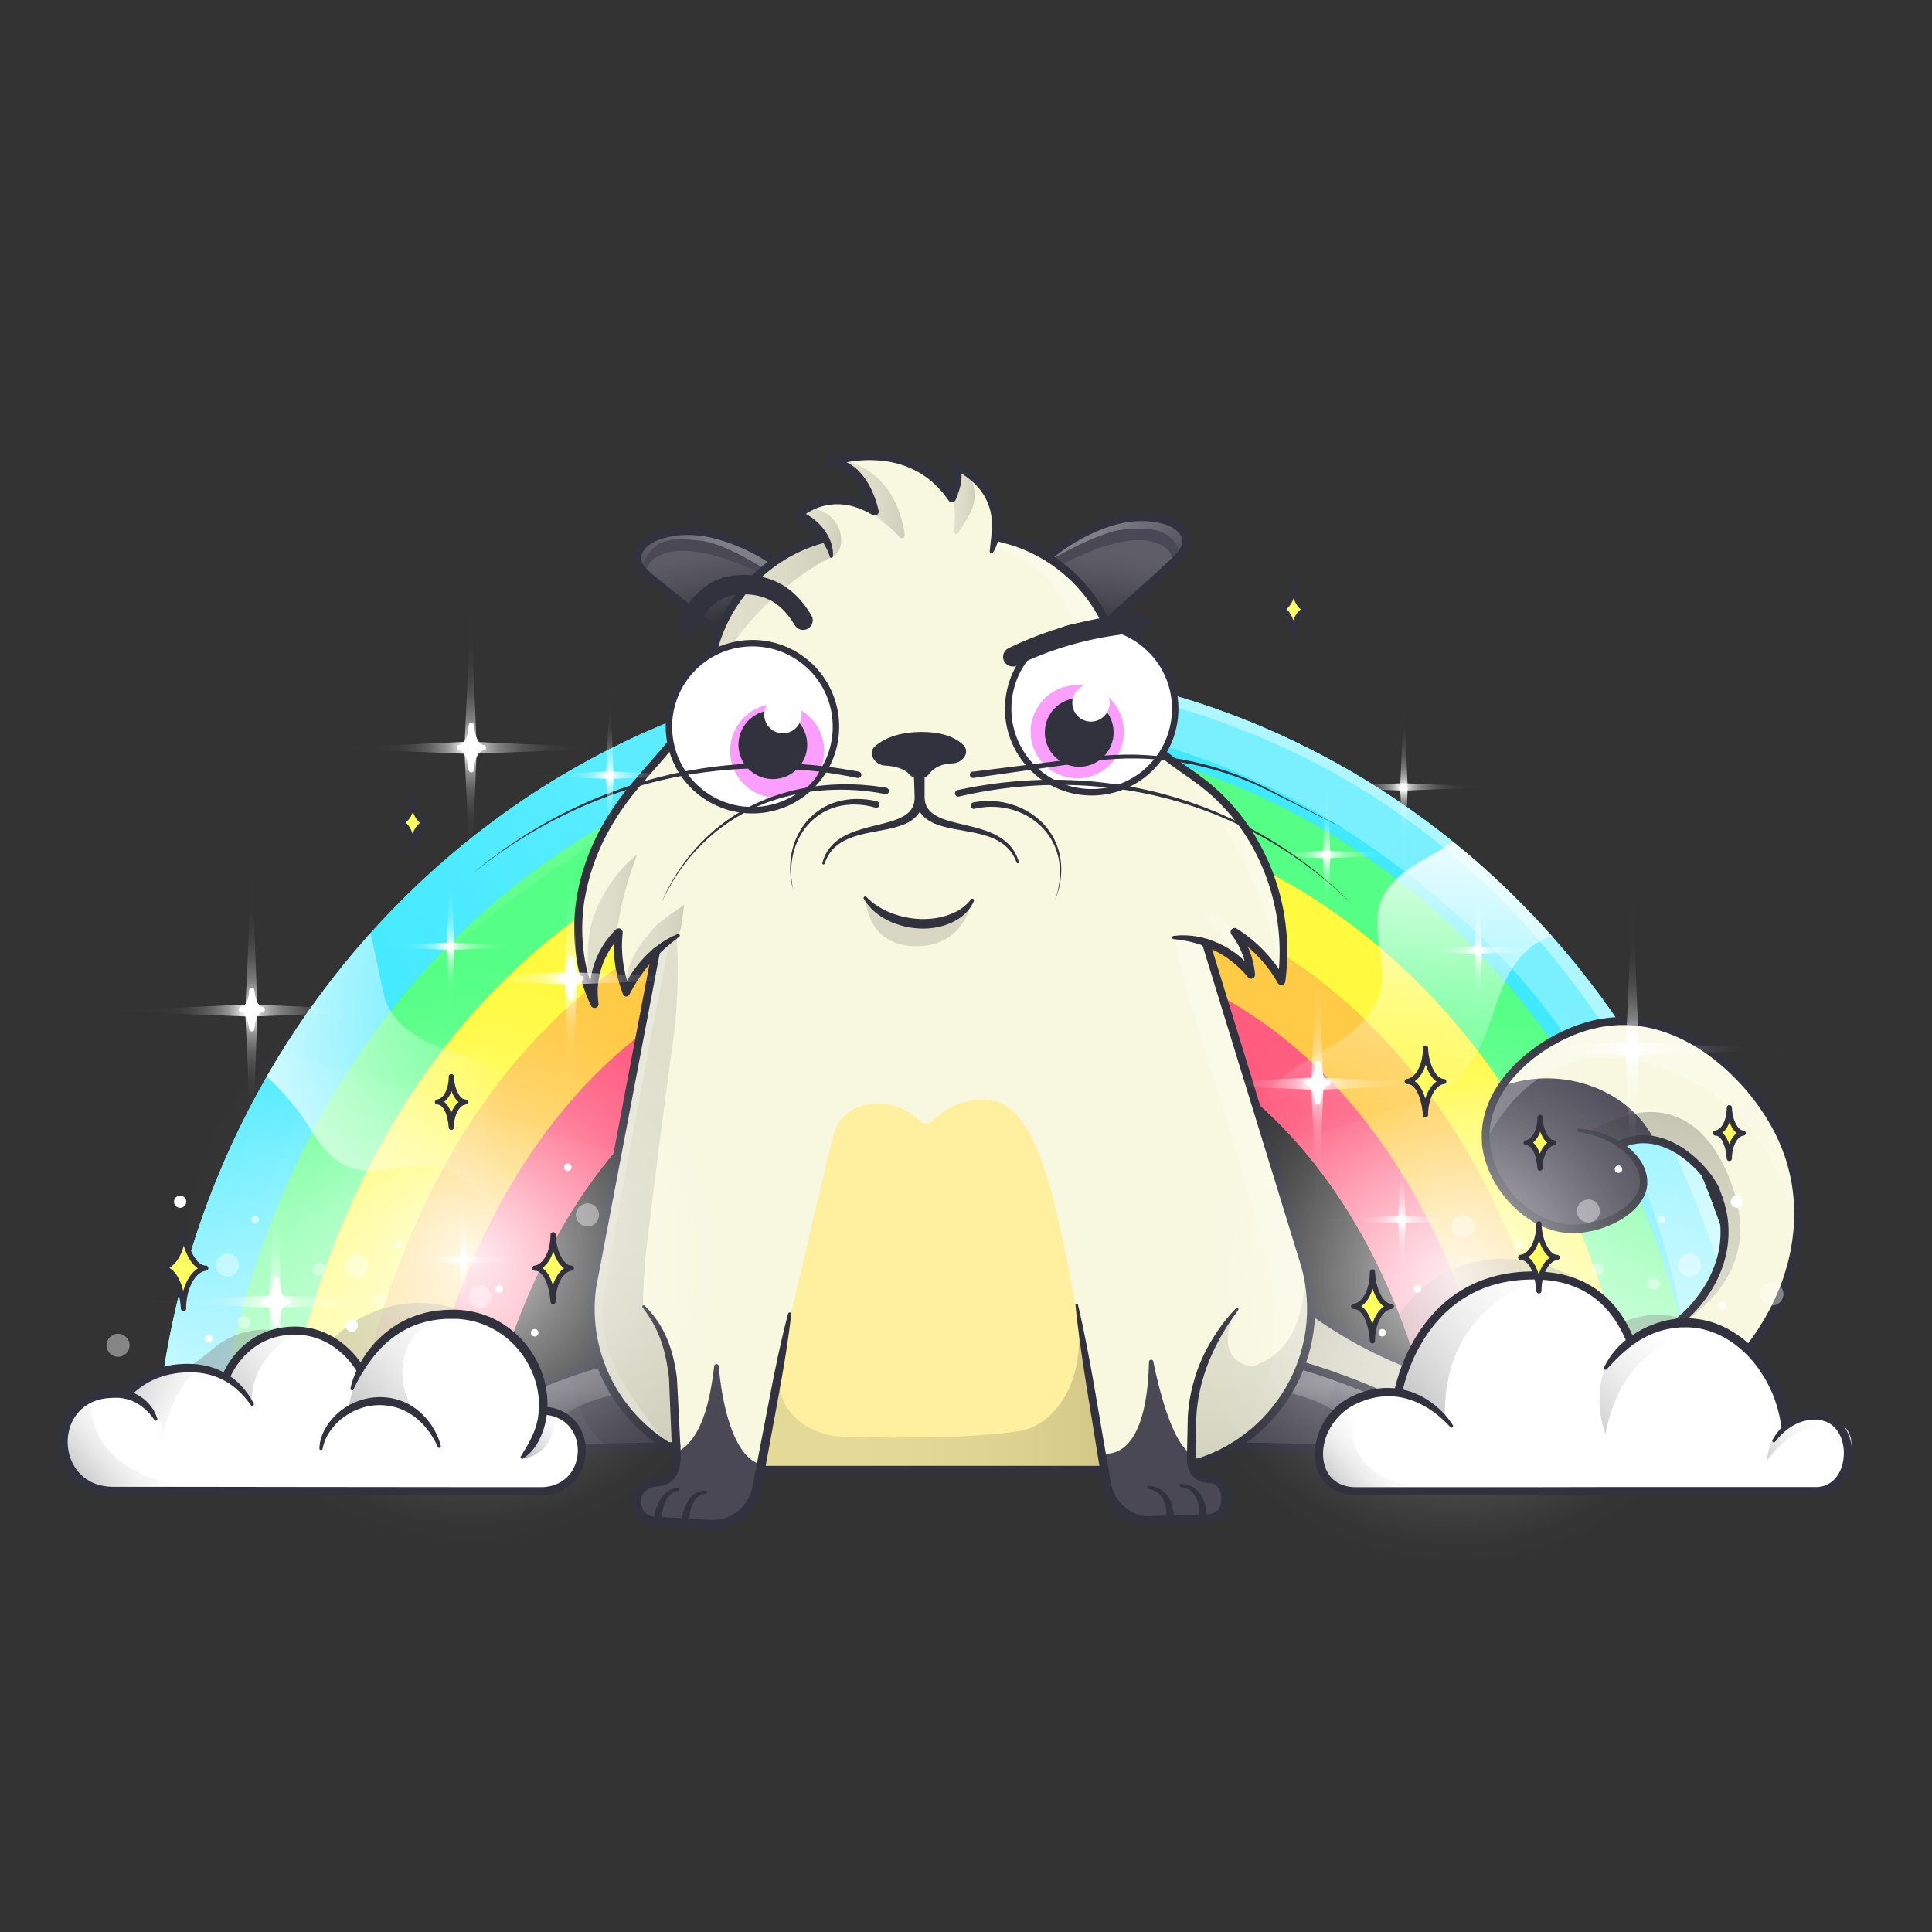 <svg xmlns="http://www.w3.org/2000/svg" viewBox="0 0 3000 3000" xmlns:xlink="http://www.w3.org/1999/xlink"><rect x="0" y="0" width="3000" height="3000" fill="#333333" stroke="none"/><g id="item_j"></g><g id="env_back"><defs><clipPath id="env_back__c"><path fill="none" d="M1490.6,1032.7h-.4c-658.7,0-1210.3,540.9-1249.5,1223.3H745.4c82.9-410.1,325.3-708.4,744.8-708.4h.4c419.5,0,661.9,298.3,744.8,708.4h504.7C2700.9,1573.6,2149.3,1032.7,1490.6,1032.7Z"></path></clipPath><linearGradient id="env_back__a" x1="4013.88" x2="4285.49" y1="2477.07" y2="1730.84" gradientTransform="matrix(0.96, -0.31, 0.29, 1.01, -4038.19, 1205.96)" gradientUnits="userSpaceOnUse"><stop offset="0" stop-color="#fff"></stop><stop offset=".98" stop-color="#fff" stop-opacity="0"></stop></linearGradient><linearGradient id="env_back__d" x1="5838.74" x2="6110.35" y1="2504.86" y2="1758.63" gradientTransform="matrix(0.96, 0.31, 0.29, -1.01, -3960.28, 2407.44)" xlink:href="#env_back__a"></linearGradient><linearGradient id="env_back__b" x1="1109.08" x2="2554.45" y1="2429.18" y2="1404.41" gradientUnits="userSpaceOnUse"><stop offset="0" stop-color="#fff" stop-opacity="0"></stop><stop offset=".74" stop-color="#fff"></stop></linearGradient><linearGradient id="env_back__e" x1="964.89" x2="394.86" y1="1734.92" y2="1692.39" gradientTransform="translate(-125.5 52.6) rotate(2)" xlink:href="#env_back__b"></linearGradient><linearGradient id="env_back__f" x1="2406.12" x2="1862.86" y1="1449.34" y2="1408.81" gradientTransform="translate(3511.7 -683.9) rotate(90)" xlink:href="#env_back__b"></linearGradient></defs><g style="isolation:isolate"><g fill="none"><path d="M0 0H3000V3000H0z"></path><path d="M0 0H3000V3000H0z"></path></g><g><g><g><path fill="#40e9ff" d="M240.7,2256c39.2-682.4,590.8-1223.3,1249.5-1223.3h.4c658.7,0,1210.3,540.9,1249.5,1223.3H2648c-73.1-632.5-532.6-1119-1157.4-1119h-.4c-624.8,0-1084.3,486.5-1157.4,1119Z"></path><path fill="#55ff85" d="M332.8,2255.9c73.1-632.5,532.6-1119,1157.4-1119h.4c624.8,0,1084.3,486.5,1157.4,1119H2547.7c-89.8-580.9-467.1-1014.8-1057.1-1014.8h-.4c-590,0-967.3,433.9-1057.1,1014.8Z"></path><path fill="#fffa40" d="M433.1,2255.9C522.9,1675,900.2,1241.1,1490.2,1241.1h.4c590,0,967.3,433.9,1057.1,1014.8H2439.5c-91.7-527.9-394.7-910.7-948.9-910.7h-.4C936,1345.3,633,1728.1,541.3,2256Z"></path><path fill="#ffca45" d="M541.3,2256c91.7-527.9,394.7-910.7,948.9-910.7h.4c554.2,0,857.2,382.8,948.9,910.7H2337c-87.8-450.7-340-806.4-846.4-806.4h-.4c-506.4,0-758.6,355.7-846.4,806.4Z"></path><path fill="#ff5c7f" d="M643.8,2255.9c87.8-450.7,340-806.4,846.4-806.4h.4c506.4,0,758.6,355.7,846.4,806.4H2235.4c-82.9-410.1-325.3-708.4-744.8-708.4h-.4c-419.5,0-661.9,298.3-744.8,708.4Z"></path></g></g><g><g><path fill="#40e9ff" d="M240.7,2256c39.2-682.4,590.8-1223.3,1249.5-1223.3h.4c658.7,0,1210.3,540.9,1249.5,1223.3H2648c-73.1-632.5-532.6-1119-1157.4-1119h-.4c-624.8,0-1084.3,486.5-1157.4,1119Z"></path><path fill="#55ff85" d="M332.8,2255.9c73.1-632.5,532.6-1119,1157.4-1119h.4c624.8,0,1084.3,486.5,1157.4,1119H2547.7c-89.8-580.9-467.1-1014.8-1057.1-1014.8h-.4c-590,0-967.3,433.9-1057.1,1014.8Z"></path><path fill="#fffa40" d="M433.1,2255.9C522.9,1675,900.2,1241.1,1490.2,1241.1h.4c590,0,967.3,433.9,1057.1,1014.8H2439.5c-91.7-527.9-394.7-910.7-948.9-910.7h-.4C936,1345.3,633,1728.1,541.3,2256Z"></path><path fill="#ffca45" d="M541.3,2256c91.7-527.9,394.7-910.7,948.9-910.7h.4c554.2,0,857.2,382.8,948.9,910.7H2337c-87.8-450.7-340-806.4-846.4-806.4h-.4c-506.4,0-758.6,355.7-846.4,806.4Z"></path><path fill="#ff5c7f" d="M643.8,2255.9c87.8-450.7,340-806.4,846.4-806.4h.4c506.4,0,758.6,355.7,846.4,806.4H2235.4c-82.9-410.1-325.3-708.4-744.8-708.4h-.4c-419.5,0-661.9,298.3-744.8,708.4Z"></path></g></g><g clip-path="url(#env_back__c)"><path style="mix-blend-mode:overlay" fill="url(#env_back__a)" d="M102.2 1676.6H981.7V2465.58H102.2z" transform="matrix(0.96, 0.29, -0.29, 0.96, 620.4, -68.3)"></path><path style="mix-blend-mode:overlay" fill="url(#env_back__d)" d="M1935.4 1676.6H2814.9V2465.58H1935.4z" transform="translate(5246.8 3369.1) rotate(163.2)"></path><path style="mix-blend-mode:multiply" fill="#7f7f7f" d="M2131.1,2127.5c45.1-135.1,121.4-165.7,185.1-172,55-5.5,117.9,17.6,143,39s29.5,40,41.5,70.2c41.7-30.3,102.8-30.7,144.9-.9,18.8,13.3,34.4,33.8,34.3,56.7-.1,27-21,48.8-40.5,67.5" opacity=".4"></path><path style="mix-blend-mode:multiply" fill="#7f7f7f" d="M811.4,2113.5c-31.8-52.1-90.3-86.9-151.2-90.1s-122.7,25.4-159.7,74c-41.3-38-108.8-43.7-155.9-13.1-19.8,12.9-36.1,31.4-57.8,41s-44.3,9.4-66.3,15.1c-23.7,6.2-46.4,19.6-59.7,40.2s-15.8,49-2.7,69.8c11.5,18.3,33.1,28.4,54.5,31.5s43.2.1,64.8-2.1a1059.5,1059.5,0,0,1,195.9-2.6c41.7,3.3,83.6,9,125.3,5.1s84.2-18.7,112-50" opacity=".4"></path></g><g clip-path="url(#env_back__c)"><path style="mix-blend-mode:overlay" fill="url(#env_back__b)" d="M341.1,1920.4c155.3-350.3,1043.7-1275.9,1923.5-498.5,559.7,494.6,330.9,1339.9,330.9,1339.9h353s93.4-1784.9-941.2-1892.6S564.2,1025.5,303.6,1628.6,341.1,1920.4,341.1,1920.4Z" opacity=".3"></path><path fill="#fff" d="M1496.2,1042.6s491.1-63.4,893.7,353.3c304.5,315,375.8,724.3,384.3,851.6,1.8,27.8-31.8,38.4-31.8,38.4S2640.4,1107.9,1496.2,1042.6Z" opacity=".4"></path><path style="mix-blend-mode:overlay" fill="url(#env_back__e)" d="M394.2,1655.5c26.1,17.6,68.1,64.3,84,91.5s35.6,55.1,65.2,65.8c42.8,15.4,90.7-10.1,135.1-.5,39.7,8.6,68.2,43.1,89.2,77.9s38.8,73,70.4,98.5,83.1,32.7,110.5,2.7c16.2-17.7,19.9-44.2,15.4-67.8s-16.2-45.2-27.7-66.3c-42.5-78.2-89.8-161.1-169.8-200-31.6-15.4-66.6-22.9-98.6-37.5s-62.6-38.8-71.2-73c-7.7-31.1-20.9-105.9-32.2-135.9" opacity=".8"></path><path style="mix-blend-mode:overlay" fill="url(#env_back__f)" d="M2283.5,1278.6c-17.6,26.1-47,41.3-74.2,57.2s-55.1,35.6-65.8,65.2c-15.4,42.8,10.1,90.7.5,135.1-8.6,39.7-43.1,68.2-77.8,89.2s-73,38.8-98.5,70.4-32.8,83.1-2.8,110.5c17.8,16.2,44.2,19.9,67.9,15.4s45.1-16.2,66.3-27.7c78.1-42.5,161-89.8,200-169.8,15.4-31.6,22.8-66.6,37.4-98.6s38.9-62.7,73-71.2c31.1-7.7,105.9-20.9,135.9-32.2" opacity=".8"></path></g></g></g></g><g id="item_i"></g><mask id="hooktail_mask"><g fill="white"><path d="M0 0h3000v3000H0z"></path><path d="M0 0h3000v3000H0z"></path></g><g fill="black"><path d="M2399.9,1601.2a38.3,38.3,0,0,1,19.5,3.8l14.1,8.6c-25.9,53.4-14.1,96.3.5,123a151.2,151.2,0,0,0,38.5,45.7c10,8.6,28.1,16.7,51.7,16.7a111.4,111.4,0,0,0,13.8-.9,121.9,121.9,0,0,0,24.1-5.7h31.8v155.1H2251.8V1636.6h86.1Z"></path></g></mask><g clip-path="url(#kittyClipPath)" mask=""><g id="tailFur"><clipPath id="tailFurClipPath"><path fill="none" d="M2518.1 1775.9c67.6-29 132.5 39.9 146.6 73.7 48 115.1-49.4 194.9-49.4 194.9-36.6 34.8-88.5 67.7-157.3 88.8-175.3 53.8-339.2-38.4-422.2-99l-34.7-24.9-36.1 140.1 220.6 76.5a852.5 852.5 0 0 0 229 11.7c98.1-8.4 186.9-29.1 266-104.6 93.6-89.2 148.9-239.5 82.8-373.6-44.5-90.3-152-191.5-273.6-171.9-89 14.4-190.9 94.4-182.7 186.5 5.8 64 64.6 132.1 133.1 133.9 48.3 1.2 112.1-30.2 112.1-73.4-.1-34.5-40.8-73.1-100.9-79.4"></path></clipPath><g clip-path="url(#tailFurClipPath)"><path fill="#f8f8e0" d="M1904 1437.5h939v808.41h-939z"></path><ellipse cx="2406.9" cy="1819.9" rx="146.8" ry="173.7" transform="rotate(-83.1 2408.836 1819.726)" fill="#4a4855"></ellipse><defs><linearGradient id="tailShadowGradient" x1="2364.15" y1="2291.47" x2="2364.15" y2="2013.47" gradientUnits="userSpaceOnUse"><stop offset="0" stop-color="gray"></stop><stop offset=".27" stop-color="#7d7d7d"></stop><stop offset=".46" stop-color="#747474"></stop><stop offset=".64" stop-color="#646464"></stop><stop offset=".8" stop-color="#4d4d4d"></stop><stop offset=".95" stop-color="#303030"></stop><stop offset="1" stop-color="#242424"></stop></linearGradient><linearGradient id="tailShadowGradient2" x1="2579.15" y1="1935.2" x2="2579.15" y2="1441.6" gradientUnits="userSpaceOnUse"><stop offset="0" stop-color="#fff" stop-opacity="0"></stop><stop offset=".72" stop-color="#fff"></stop></linearGradient><linearGradient id="tailShadowGradient3" x1="2583.8" y1="2124.84" x2="2583.8" y2="1726.66" href="#tailShadowGradient" xlink:href="#tailShadowGradient"></linearGradient></defs><g clip-path="url(#tailShadowClipPath)" style="mix-blend-mode:overlay"><path d="M2307.1 1774.1s77.1-188.9 277.1-114.6 203.7 275.7 203.7 275.7l134.3-263.7-234-212.5-344-17.4-108 123.9z" opacity=".35" fill="url(#tailShadowGradient2)" style="mix-blend-mode:overlay"></path></g><g clip-path="url(#tailShadowClipPath)" style="mix-blend-mode:multiply"><path d="M2135.9 2084.1c107 52 71.6 104 199.2 113.8 208.3 32.6 329.5-41.9 390.8-121l100.2-44.4-96 259-828-9.1 54-268.9s122.5 42.7 179.8 70.6z" opacity=".25" fill="url(#tailShadowGradient)" style="mix-blend-mode:multiply"></path><path d="M2519.6 1734.3c8.4-2.3 109.1-43.4 164.5 92.2 57.5 140.6-26.3 224.4-201.1 298.4l96.1-317.4s-20.1-11.2-61-31.6-52.7-18.9-52.7-18.9 20.5-10.4 54.2-22.7z" opacity=".25" fill="url(#tailShadowGradient3)" style="mix-blend-mode:multiply"></path></g></g></g><g id="tail"><path d="M2515.9 1770l5.8-2.2 1.6-.5 1.6-.5 3.3-1 3.3-.8 3.2-.7 3.3-.6 3.3-.5a92.5 92.5 0 0 1 26.4.8 110 110 0 0 1 25 7.6 138.2 138.2 0 0 1 22.6 12.5 169 169 0 0 1 20 16 181.2 181.2 0 0 1 17.5 18.7 139.6 139.6 0 0 1 14.5 21.4l1.5 3 1.4 3.1.3.8v.9l.6 1.4 1.1 2.9 2.2 5.8 2 6.2 1 3.1c.3 1 .7 2.1.9 3.1l1.5 6.2.8 3.1.6 3.2 1.1 6.3c.4 2.1.5 4.2.8 6.4l.4 3.2.2 1.6v1.6l.3 6.4v6.4a154.3 154.3 0 0 1-2.3 25.6l-1.2 6.3c-.5 2.1-1 4.2-1.5 6.2s-.5 2.1-.8 3.1l-.9 3.1-.9 3.1-.5 1.5-.5 1.5-2.1 6-2.4 5.9c-.8 2-1.7 3.9-2.6 5.8l-1.3 2.9-1.4 2.9a193.8 193.8 0 0 1-12.9 22 213.5 213.5 0 0 1-15.5 20.2c-2.8 3.2-5.6 6.3-8.6 9.4l-4.6 4.5-2.4 2.2-2.6 2.2.3-.3a366.6 366.6 0 0 1-68.8 51 404.9 404.9 0 0 1-38.1 19.4q-19.5 8.7-39.8 15.6l-10.2 3.3-2.5.8h-.8l-.6.2-1.3.4-5.1 1.4-10.2 2.8-10.5 2.5-5.3 1.2-5.3 1-10.5 2-10.6 1.5-5.3.7-5.3.6-10.7 1-10.7.6c-7.1.5-14.3.4-21.4.5l-10.7-.3-5.4-.2-5.3-.3-10.7-.7-10.6-1.1-5.3-.6-5.3-.7-10.6-1.5c-7-1.3-14.1-2.4-21-4-14-2.8-27.7-6.5-41.4-10.6l-10.2-3.2-10.1-3.4c-3.4-1.1-6.7-2.4-10-3.6s-6.7-2.4-10-3.8l-9.9-4-9.8-4.2-9.7-4.4-9.7-4.5c-12.8-6.1-25.4-12.7-37.8-19.6s-24.5-14.3-36.5-21.9-23.6-15.7-35-24l-34.2-24.6 9.7-3.5-35.8 140.3-4-7.5 220.6 76.5-.9-.2a866.3 866.3 0 0 0 126.3 14q31.8 1.1 63.6-.1c21.2-.8 42.3-2.5 63.4-4.9a628.3 628.3 0 0 0 62.5-10 412.3 412.3 0 0 0 60.4-18 344.9 344.9 0 0 0 56.3-27.9 331.7 331.7 0 0 0 50.1-37.9l5.8-5.3.7-.7.4-.3.3-.3 1.4-1.4 2.8-2.8c3.9-3.7 7.4-7.5 11-11.3l1.3-1.4 1.3-1.5 2.6-2.9c1.7-2 3.5-3.9 5.2-5.9 3.3-4.1 6.8-8 9.9-12.2l4.8-6.2 4.6-6.4 2.3-3.2 2.2-3.3 4.4-6.5c5.6-8.9 11.1-17.8 16-27.1 2.5-4.6 4.8-9.3 7.1-14 1.2-2.3 2.2-4.8 3.3-7.1s2.2-4.8 3.2-7.2l3-7.3 1.5-3.6 1.4-3.7 2.7-7.4 2.4-7.5c1.7-5 3-10 4.5-15.1.4-1.3.7-2.5 1-3.8l.9-3.8c.6-2.5 1.3-5.1 1.8-7.6l1.6-7.7c.2-1.3.6-2.6.7-3.9l.6-3.9 1.2-7.7.9-7.8a282.3 282.3 0 0 0 .3-62.5l-.4-3.9c-.1-1.3-.4-2.6-.5-3.9l-1.1-7.7-.3-1.9-.4-1.9-.8-3.8c-.5-2.6-.9-5.1-1.5-7.7l-1.9-7.6-.9-3.8-1.1-3.8-2.2-7.5c-.3-1.3-.8-2.5-1.2-3.7l-1.3-3.7c-13.7-39.4-36.7-75.5-64.5-106.9-7-7.8-14.4-15.3-22-22.5s-15.7-13.9-23.9-20.4-16.9-12.3-25.8-17.8l-6.7-4-3.4-2-3.5-1.8c-2.3-1.2-4.6-2.5-6.9-3.6l-7-3.4-3.6-1.6-3.6-1.5-3.6-1.5-3.6-1.4-7.3-2.7-7.4-2.4c-2.5-.8-5-1.4-7.5-2.1s-5-1.4-7.5-1.9l-7.6-1.6-7.7-1.2a183.9 183.9 0 0 0-30.9-1.9h-3.9l-3.9.3-7.7.6-7.7 1-1.9.3h-.8l-1 .2-3.9.7-3.9.7-3.7.9-3.7.8-3.8 1c-2.5.7-5 1.3-7.5 2.1s-5 1.5-7.4 2.4a238.4 238.4 0 0 0-28.8 12 265.3 265.3 0 0 0-27.2 15.4l-6.5 4.3-6.4 4.5-6.2 4.8c-2.1 1.6-4 3.3-6 5a224.5 224.5 0 0 0-22.3 21.7 177.5 177.5 0 0 0-18.6 24.7c-10.9 17.4-18.4 36.9-20.4 57.1-.2 2.5-.6 5-.5 7.6v7.6l.2 3.8v3.7l.5 4c.2 1.3.4 2.5.6 3.7s1 4.9 1.5 7.4.6 2.5.9 3.7.6 2.5 1 3.7 1.5 4.9 2.4 7.3l1.3 3.6 1.5 3.6a154.6 154.6 0 0 0 14.6 27 157 157 0 0 0 19.6 23.7c3.6 3.7 7.4 7 11.4 10.3a147.3 147.3 0 0 0 12.4 9 140.1 140.1 0 0 0 13.2 7.6 124 124 0 0 0 14 5.9 116.7 116.7 0 0 0 14.5 4 105 105 0 0 0 14.9 1.9h11.3l3.8-.3a138.1 138.1 0 0 0 15.1-2.2 144.7 144.7 0 0 0 14.8-3.8 136.8 136.8 0 0 0 14.4-5.3 118.7 118.7 0 0 0 26.2-15.3c7.9-6.1 14.7-13.6 19-22.1a42.5 42.5 0 0 0 4.2-13.3v-7.1a7.8 7.8 0 0 0-.1-.9v-.8c-.1-.6-.1-1.1-.2-1.7s-.3-2.3-.6-3.5a55 55 0 0 0-5.1-13.6 71.7 71.7 0 0 0-8.3-12.4 102 102 0 0 0-22.9-20.1 132.7 132.7 0 0 0-27.8-13.7q-7.4-2.6-15-4.5c-5.1-1.2-10.2-2.2-15.4-3a2.5 2.5 0 0 1 .6-5c21.6 1.5 43.2 7.6 62.3 18.9a106.8 106.8 0 0 1 25.9 21 81.9 81.9 0 0 1 10 13.8 65.5 65.5 0 0 1 6.5 16.1c.4 1.4.6 2.9.9 4.3s.4 3.2.6 4.6v8.8a52.1 52.1 0 0 1-4.9 17.2 68.6 68.6 0 0 1-9.6 14.7 89.8 89.8 0 0 1-12.3 11.9 128.7 128.7 0 0 1-28.7 17.4 154.4 154.4 0 0 1-31.7 10.3 151.2 151.2 0 0 1-16.6 2.5l-4.2.3-4.3.2h-8.4a118.3 118.3 0 0 1-16.8-2.1 124 124 0 0 1-16.3-4.6 137.3 137.3 0 0 1-15.5-6.6 147.7 147.7 0 0 1-14.5-8.4 160.3 160.3 0 0 1-13.4-9.9c-4.2-3.6-8.4-7.3-12.3-11.3a171.7 171.7 0 0 1-21-25.7 167.3 167.3 0 0 1-15.7-29.3l-1.6-3.9-1.4-3.9c-1-2.6-1.7-5.3-2.6-7.9s-.7-2.7-1.1-4-.7-2.7-1-4.1-1.2-5.4-1.6-8.3-.5-2.9-.7-4.2l-.5-4v-4.5l-.2-4.2v-8.4c0-2.8.3-5.6.6-8.4a135 135 0 0 1 7.6-32.6 161.5 161.5 0 0 1 14.7-29.9 190 190 0 0 1 19.9-26.4 236.9 236.9 0 0 1 23.6-22.9c2.1-1.7 4.2-3.5 6.3-5.2l6.5-5 6.7-4.8 6.8-4.6a277.8 277.8 0 0 1 28.5-16.2 250.9 250.9 0 0 1 30.3-12.6c2.6-1 5.2-1.7 7.8-2.5s5.3-1.5 7.9-2.3l4-1.1 4.1-.9 4.1-.9 4-.7 3.9-.7 1-.2h1.2l2-.3 8.2-1.1 8.2-.6 4.1-.3h4.1a196.3 196.3 0 0 1 32.9 2l8.2 1.3 8.1 1.7c2.7.5 5.3 1.3 8 2s5.3 1.3 7.9 2.2l7.8 2.5 7.7 2.8 3.8 1.5 3.8 1.6 3.8 1.6 3.7 1.7 7.4 3.5c2.5 1.2 4.8 2.5 7.3 3.8l3.6 1.9 3.5 2.1 7.1 4.1c9.3 5.7 18.2 12 26.9 18.6s16.9 13.7 24.8 21.2 15.5 15.2 22.7 23.3 14.1 16.5 20.6 25.2 12.6 17.7 18.3 27c2.8 4.7 5.6 9.3 8.2 14.2l2 3.6 1.8 3.6 1.8 3.6.5.9.3.5.2.5.9 1.9 3.4 7.4c.6 1.2 1.2 2.5 1.7 3.7l1.5 3.8 3.1 7.6c1 2.5 1.8 5.1 2.7 7.7l1.4 3.9c.5 1.3.9 2.6 1.3 3.9l2.3 7.8 1.2 3.9 1 4 1.9 8c.6 2.7 1.1 5.4 1.6 8l.8 4 .4 2 .3 2 1.2 8.1c.2 1.4.4 2.7.6 4.1l.4 4.1a294.8 294.8 0 0 1-.3 65.3l-1 8.1-1.3 8.1-.6 4c-.2 1.3-.5 2.7-.8 4l-1.6 8c-.5 2.7-1.3 5.3-1.9 7.9l-1 4c-.3 1.3-.6 2.6-1 3.9-1.5 5.2-2.9 10.5-4.6 15.6l-2.5 7.7-2.8 7.7-1.4 3.8-1.5 3.8-3.1 7.5c-1.1 2.5-2.2 5-3.3 7.4s-2.2 5-3.4 7.4c-2.4 4.9-4.7 9.8-7.4 14.5-5 9.6-10.7 18.9-16.5 28.1l-4.5 6.8-2.3 3.4-2.4 3.3-4.8 6.6-5 6.5c-3.3 4.3-6.8 8.5-10.2 12.7-1.7 2.1-3.6 4.1-5.4 6.1l-2.7 3-1.4 1.5-1.4 1.5c-3.8 4-7.5 8-11.3 11.7l-2.8 2.8-1.4 1.4-.4.4-.4.3-.8.7-6 5.5a344.1 344.1 0 0 1-51.9 39.3 357.4 357.4 0 0 1-58.3 28.9 424.8 424.8 0 0 1-62.2 18.6 640.4 640.4 0 0 1-63.9 10.3c-21.3 2.4-42.8 4.1-64.3 5s-43 .9-64.5.1a878.7 878.7 0 0 1-128.1-14.2h-.5l-.4-.2-220.6-76.5-5.4-1.9 1.4-5.6 36.2-140.2 2.3-8.8 7.4 5.3 34.2 24.6c11.3 8.3 22.8 16.1 34.5 23.7s23.7 14.7 35.8 21.5 24.5 13.3 37 19.3l9.5 4.4 9.5 4.3 9.6 4.1 9.7 3.9c3.2 1.3 6.5 2.5 9.7 3.7s6.5 2.5 9.8 3.5l9.9 3.4 9.9 3.1c13.3 4 26.7 7.6 40.3 10.4 6.8 1.5 13.6 2.6 20.4 3.9l10.3 1.5 5.1.7 5.2.5 10.3 1.1 10.4.7 5.2.3 5.2.2 10.4.3c6.9-.1 13.8 0 20.7-.5l10.4-.6 10.3-1 5.2-.5 5.1-.7 10.3-1.5 10.2-1.9 5.1-.9 5-1.2 10-2.3 10.1-2.8 5.1-1.4 1.3-.4.6-.2h.5l2.5-.8 9.9-3.2q19.7-6.7 38.7-15.2a392.4 392.4 0 0 0 37-18.8 354.1 354.1 0 0 0 65.7-49.9h.1l.2-.2 2.1-1.8 2.2-2 4.2-4.2c2.8-2.8 5.5-5.8 8.1-8.8a201 201 0 0 0 14.5-19 181.3 181.3 0 0 0 12.1-20.6l1.3-2.7 1.2-2.7c.8-1.8 1.7-3.6 2.4-5.5l2.2-5.5 2-5.6.5-1.4.4-1.4.9-2.8.9-2.8c.3-.9.5-1.9.7-2.9s1-3.8 1.4-5.8l1.1-5.8a141.8 141.8 0 0 0 2.1-23.6v-6l-.3-5.9v-1.5l-.2-1.5-.3-2.9c-.2-2-.4-3.9-.7-5.9l-1-5.8-.5-2.9-.7-2.9-1.4-5.8c-.2-1-.5-1.9-.8-2.8l-.9-2.8-1.7-5.6-2.2-5.8-1.1-2.9-.6-1.4v-.7l-.3-.6-1.2-2.6-1.3-2.5a127.3 127.3 0 0 0-13.2-19.4 164.1 164.1 0 0 0-34.8-32.2c-13-8.8-27.6-15.5-42.7-18.1a79.9 79.9 0 0 0-22.8-.7l-2.8.4-2.8.5-2.8.6-2.7.7-2.6.8-1.3.4-1.4.5-5.8 2.2a6.3 6.3 0 0 1-4.8-11.8z" fill="#31323d"></path></g></g><g id="item_h"></g><g clip-path="url(#kittyClipPath)"><g id="bodyFur"><clipPath id="furClipPath"><path d="M1717.4,967.2a241.5,241.5,0,0,1,13.7,36.8l16.7,65.1c7.6,32.4,19.5,65.2,43.6,88.3s53.4,39.9,79.7,60.6c90,71,134.4,191.2,118.8,304.8a216.3,216.3,0,0,0-72.9-76.1,126.4,126.4,0,0,1,25.7,66.1c-17.8-23.2-42.8-40.6-70.5-49.9h0l36,117.2,29.7,96.5,88.4,287.5a248.1,248.1,0,0,1-6.4,155.8l0.8,0.3c47.5,13.8,136.8,46.1,179.8,75.5,26.1,17.8,10.1,55.9-23.2,55.3l-261.5-5.1a246.8,246.8,0,0,1-65.4,28.1h0c2.8,13.3,12.3,21,28.1,21.9,18.2,1,23.7,18.6,24.5,25.5,2.3,21.2-5.8,34.7-27.9,36.9l-91.8,3a53.5,53.5,0,0,1-22.3-4,71.6,71.6,0,0,1-43.1-54.3l-3.5-20.7H1180.9l-5,26.6a71.4,71.4,0,0,1-8.8,23.9c-13.4,22.8-38.9,35.7-65.3,34.1l-84.3-5c-21.4-1.6-31.9-18.9-27.2-40.4,2.5-11.1,15.1-20.3,30.6-21.1,23.3-1.2,30.3-20.2,29.9-43.6l-0.2-3.4q-7-3.7-13.8-7.9L770,2251c-33.3.6-49.7-38.2-23.2-55.3,54-34.9,146.4-69.2,184.5-78.3l0.6-.3a248.9,248.9,0,0,1-12.6-117.5l60-315.5,17.1-89.7,22.2-116.6h0a194.9,194.9,0,0,0-45.8,61.9,195.9,195.9,0,0,1-12.1-91.8c-29,28-43.4,70.4-37.5,110.3-24.9-52.2-30.8-112.6-20.3-169.4s36.8-110.3,72.6-155.7c27.5-34.9,58.2-64.9,83.6-101.2a279.5,279.5,0,0,0,36.4-73.3h0a294.5,294.5,0,0,0,9.2-35.4,240.6,240.6,0,0,1,11.7-40.5l-1.2-.5c-35.7-28.7-68.4-55.4-104.1-84.1-9.7-7.8-20.2-17-21.5-29.4-1.7-17.5,15.7-30.7,32.2-36.6,30.4-10.8,64.3-9.4,95.3-.4a291.9,291.9,0,0,1,85.2,40.3l0.3,0.4a240.6,240.6,0,0,1,71.6-34.3l7.7-2.8c-7.8-12.3-20.7-26.1-41.9-36,0,0,48-47.3,118.7-5,0,0-13.9-74.7-69.4-76.7,0,0,121.4-43.7,189.4,56,0,0,17-35.7,3.3-51,0,0,76.2,25.4,63.8,109.8l8.6,2.6a240.7,240.7,0,0,1,72.7,30.3l3.4-3.1a291.9,291.9,0,0,1,81.5-47.3c30.1-11.5,63.8-15.8,95-7.7,17,4.4,35.4,16.2,35.2,33.7-0.2,12.5-9.8,22.5-18.9,31.1-33.1,31.6-71.5,64-104.6,95.6Z" fill="none"></path></clipPath><g clip-path="url(#furClipPath)"><path fill="#f8f8e0" d="M724.1 562.8h1509.4v1824.09H724.1z"></path><path fill="#fff09f" d="M1181.5 2294.7c-5.6-14.6 3.2-56.8 20.7-141.2 10.4-50.5 18.8-83.5 24-105 23.2-97.1 54-233.8 68-286 8-30 31.6-49 72.1-49.1 18.5-.1 46.5 11.1 60.5 25.8a15.7 15.7 0 0 0 23.2-.4c22.8-25 67.4-37.7 98.2-28.1 59.3 18.5 89.2 134.4 122.3 320 6.9 38.6 13.7 77.2 20.7 115.8 4 22.6 7.9 45.3 12 68 9.4 53.2 9.6 54.1 9.3 56.2-9.7 78.5-486.6 140.6-531 24z"></path><path fill="#4a4855" d="M1167.1 2332.9l-28.1 27.9-44.1 5.8-105.8-10.6v-43.4c32.6-15.1 63.1-58.2 63.1-58.2 37.6-20 50.5-79.6 56.8-133.2a3.6 3.6 0 0 1 7.1.1c5.4 65.1 25.3 144.3 66.4 152.6 4 17.1-15.4 59-15.4 59zM1848.8 2257.5c42.5 28.3 56.7 55.1 56.7 55.1v43.4l-105.7 10.6-44.2-5.8-28-27.9s-7.7-43-13.1-75.4c57.5 1.4 68.4-87.2 69.6-142.4a3.4 3.4 0 0 1 6.8-.6c10 48.6 29.7 124.2 57.9 143z"></path><path fill="#4a4855" d="M931.3 2117.4s33.5 95.1 119.1 136.1l-297.7-2.5-22-32.7 8.5-23.6c56.8-29.8 121.7-55.1 192.1-77.3zM2029.3 2100.7s-28 105.8-132.6 155.8l333.5 4v-80zM1603.3 850.4l50.9 36.4 49.3 52.7 49.3 76.6 38.9 63.3c5.2-8.1 1193.7-742.5 1192.5-747.9-2-8.7 0-319.9 0-319.9H1959.8zM1222.2 859.5L818 11.6H18.2v903.2l1046 176.5 38.8-90 28.2-56.9 24.8-29.6 38.3-35.3 27.9-20z"></path></g></g><g id="shadow" style="mix-blend-mode:multiply"><defs><clipPath id="shadowClipPath"><path d="M1717.4,967.2a241.5,241.5,0,0,1,13.7,36.8l16.7,65.1c7.6,32.4,19.5,65.2,43.6,88.3s53.4,39.9,79.7,60.6c90,71,134.4,191.2,118.8,304.8a216.3,216.3,0,0,0-72.9-76.1,126.4,126.4,0,0,1,25.7,66.1c-17.8-23.2-42.8-40.6-70.5-49.9h0l36,117.2,29.7,96.5,88.4,287.5a248.1,248.1,0,0,1-6.4,155.8l0.8,0.3c47.5,13.8,136.8,46.1,179.8,75.5,26.1,17.8,10.1,55.9-23.2,55.3l-261.5-5.1a246.8,246.8,0,0,1-65.4,28.1h0c2.8,13.3,12.3,21,28.1,21.9,18.2,1,23.7,18.6,24.5,25.5,2.3,21.2-5.8,34.7-27.9,36.9l-91.8,3a53.5,53.5,0,0,1-22.3-4,71.6,71.6,0,0,1-43.1-54.3l-3.5-20.7H1180.9l-5,26.6a71.4,71.4,0,0,1-8.8,23.9c-13.4,22.8-38.9,35.7-65.3,34.1l-84.3-5c-21.4-1.6-31.9-18.9-27.2-40.4,2.5-11.1,15.1-20.3,30.6-21.1,23.3-1.2,30.3-20.2,29.9-43.6l-0.2-3.4q-7-3.7-13.8-7.9L770,2251c-33.3.6-49.7-38.2-23.2-55.3,54-34.9,146.4-69.2,184.5-78.3l0.6-.3a248.9,248.9,0,0,1-12.6-117.5l60-315.5,17.1-89.7,22.2-116.6h0a194.9,194.9,0,0,0-45.8,61.9,195.9,195.9,0,0,1-12.1-91.8c-29,28-43.4,70.4-37.5,110.3-24.9-52.2-30.8-112.6-20.3-169.4s36.8-110.3,72.6-155.7c27.5-34.9,58.2-64.9,83.6-101.2a279.5,279.5,0,0,0,36.4-73.3h0a294.5,294.5,0,0,0,9.2-35.4,240.6,240.6,0,0,1,11.7-40.5l-1.2-.5c-35.7-28.7-68.4-55.4-104.1-84.1-9.7-7.8-20.2-17-21.5-29.4-1.7-17.5,15.7-30.7,32.2-36.6,30.4-10.8,64.3-9.4,95.3-.4a291.9,291.9,0,0,1,85.2,40.3l0.3,0.4a240.6,240.6,0,0,1,71.6-34.3l7.7-2.8c-7.8-12.3-20.7-26.1-41.9-36,0,0,48-47.3,118.7-5,0,0-13.9-74.7-69.4-76.7,0,0,121.4-43.7,189.4,56,0,0,13-40.7-.7-56,0,0,80.2,30.4,67.8,114.8l8.6,2.6a240.7,240.7,0,0,1,72.7,30.3l3.4-3.1a291.9,291.9,0,0,1,81.5-47.3c30.1-11.5,63.8-15.8,95-7.7,17,4.4,35.4,16.2,35.2,33.7-0.2,12.5-9.8,22.5-18.9,31.1-33.1,31.6-71.5,64-104.6,95.6Z" fill="none"></path></clipPath><linearGradient id="shadowGradient" x1="1180.91" y1="2153.98" x2="1714.46" y2="2153.98" gradientUnits="userSpaceOnUse"><stop offset="0" stop-color="gray"></stop><stop offset=".27" stop-color="#7d7d7d"></stop><stop offset=".46" stop-color="#747474"></stop><stop offset=".64" stop-color="#646464"></stop><stop offset=".8" stop-color="#4d4d4d"></stop><stop offset=".95" stop-color="#303030"></stop><stop offset="1" stop-color="#242424"></stop></linearGradient><linearGradient id="shadowGradient2" x1="1698.67" y1="781.55" x2="1698.67" y2="918.52" gradientTransform="matrix(-.98 .19 .19 .98 2599.64 -240.56)" gradientUnits="userSpaceOnUse"><stop offset="0" stop-color="gray"></stop><stop offset=".14" stop-color="#797979"></stop><stop offset=".35" stop-color="#646464"></stop><stop offset=".6" stop-color="#434343"></stop><stop offset=".89" stop-color="#141414"></stop><stop offset="1"></stop></linearGradient><linearGradient id="shadowGradient3" x1="967.21" y1="1454.12" x2="967.21" y2="2254.41" href="#shadowGradient" xlink:href="#shadowGradient"></linearGradient><linearGradient id="shadowGradient4" x1="1971.82" y1="1970.17" x2="1971.82" y2="2305.13" href="#shadowGradient" xlink:href="#shadowGradient"></linearGradient><linearGradient id="shadowGradient5" x1="712.25" y1="955.89" x2="712.25" y2="1092.86" gradientTransform="rotate(8.1 1951.221 7715.319)" href="#shadowGradient2" xlink:href="#shadowGradient2"></linearGradient><linearGradient id="shadowGradient6" x1="1085.95" y1="963.75" x2="1293.19" y2="963.75" href="#shadowGradient" xlink:href="#shadowGradient"></linearGradient><linearGradient id="shadowGradient7" x1="969.11" y1="1470.94" x2="1062.29" y2="1470.94" href="#shadowGradient" xlink:href="#shadowGradient"></linearGradient><linearGradient id="shadowGradient8" x1="912.44" y1="1442.16" x2="989.13" y2="1442.16" href="#shadowGradient" xlink:href="#shadowGradient"></linearGradient><linearGradient id="shadowGradient9" x1="1296.49" y1="775.18" x2="1404.91" y2="775.18" href="#shadowGradient" xlink:href="#shadowGradient"></linearGradient><linearGradient id="shadowGradient10" x1="1474.19" y1="771.29" x2="1513.42" y2="771.29" href="#shadowGradient" xlink:href="#shadowGradient"></linearGradient><linearGradient id="shadowGradient11" x1="1235.56" y1="826.93" x2="1306.12" y2="826.93" href="#shadowGradient" xlink:href="#shadowGradient"></linearGradient></defs><path fill="none" d="M1.8 0H3001.8V3000H1.8z"></path><g clip-path="url(#shadowClipPath)"><path d="M1213.2,2110.7c-22.2,91.8,60.8,117.5,83.2,119.2,41.2,3.1,203.6,5.6,287.7-7.9,43.8-7,109.2-65.4,87.3-196.3l43,256.8H1180.9Z" opacity=".2" fill="url(#shadowGradient)" style="mix-blend-mode:multiply"></path><path d="M1050.7,1454.1s0.1,2.1.4,5.9a840.4,840.4,0,0,1-6.6,161.1c-17.7,128.4-31.5,243.2-39.3,305.8a909.6,909.6,0,0,0-6.8,98.4v3.4c23.5,26,47.6,88.8,52.6,176.8l1.3,49s-31.3-.8-81-0.8c-62,0-110.8-111.7-79.2-278.2,28.4-149.5,80.7-435.8,80.7-435.8S995.5,1484.1,1050.7,1454.1Z" opacity=".2" fill="url(#shadowGradient3)" style="mix-blend-mode:multiply"></path><path d="M1854.3,2157.4s29.9-91.4,66.3-124.9c-39.4,75,14.1,92.7,28.1,87.7,53.7-19.2,75-66.7,79.2-150l65.3,116.3s-55,256-204,214l-38.7-18.1Z" opacity=".2" fill="url(#shadowGradient4)" style="mix-blend-mode:multiply"></path><path d="M1173.5,887s-88.1-44.3-139.7-28.2c-25,7.8-32,21.9-30.2,37.8,10.8,12.7,29.8,13.9,40.1,29.4,25.8,26.5,71.4,56.2,71.4,56.2l23.8-47.8Z" opacity=".4" fill="url(#shadowGradient2)" style="mix-blend-mode:multiply"></path><path d="M1651.1,875.6s86-48.2,138.3-34.4c25.3,6.7,32.9,20.4,31.9,36.4-10.2,13.1-29.2,15.3-38.7,31.2-24.6,27.7-68.8,59.4-68.8,59.4l-26-46.6Z" opacity=".4" fill="url(#shadowGradient5)" style="mix-blend-mode:multiply"></path><path d="M1293.2,863.8s-138.6,62.4-207.2,228.5c0,0,22.2-217.5,195.8-257.1Z" opacity=".2" fill="url(#shadowGradient6)" style="mix-blend-mode:multiply"></path><path d="M969.1,1536.9c4.2-40.3,20.5-67.8,47.6-97.8,7.3-8,45.5-34.1,45.5-34.1s-3.4,39.7-9,47.6c-7.8,11.2-21.1,13.1-32.8,20.2s-17.7,20.8-26.3,31.3" opacity=".2" fill="url(#shadowGradient7)" style="mix-blend-mode:multiply"></path><path d="M919.5,1556.8c-7.4-38.7-10.4-78.8-2.2-117.4s39.7-89,71.8-111.9c-24.5,65.1-25.7,91.7-34.5,133.2" opacity=".2" fill="url(#shadowGradient8)" style="mix-blend-mode:multiply"></path><path d="M1296.5,714.6c31.1-.1,60.6,17.5,79.5,42.3,16.2,21.3,25.1,47.3,28.9,73.9a4.3,4.3,0,0,1-7.3,3.6c-7-7.3-14.7-14.9-23.1-21.1a97.9,97.9,0,0,1-27-30.4,2.4,2.4,0,0,0-1.9-1.3c-2.1-.1-0.2,2.8.2,1.5" opacity=".2" fill="url(#shadowGradient9)" style="mix-blend-mode:multiply"></path><path d="M1474.2,743.5a212.7,212.7,0,0,1,7.4,81.7,3.3,3.3,0,0,0,6.1,2.2c7-10.6,13.8-20.8,19.4-32.2a59.9,59.9,0,0,0-29.2-81.4" opacity=".2" fill="url(#shadowGradient10)" style="mix-blend-mode:multiply"></path><path d="M1235.6,789.8c18.1-4,38.2-.6,52.6,11.1s21.8,32.2,16.1,49.8c-2.1,6.6-6.6,13.1-13.3,14.9-7.4-16.8-11-37.8-27.4-46.2" opacity=".2" fill="url(#shadowGradient11)" style="mix-blend-mode:multiply"></path></g></g><g id="highlight" style="mix-blend-mode:overlay"><defs><clipPath id="highlightClipPath"><path d="M1717.4,967.2a241.5,241.5,0,0,1,13.7,36.8l16.7,65.1c7.6,32.4,19.5,65.2,43.6,88.3s53.4,39.9,79.7,60.6c90,71,134.4,191.2,118.8,304.8a216.3,216.3,0,0,0-72.9-76.1,126.4,126.4,0,0,1,25.7,66.1c-17.8-23.2-42.8-40.6-70.5-49.9h0l36,117.2,29.7,96.5,88.4,287.5a248.1,248.1,0,0,1-6.4,155.8l0.8,0.3c47.5,13.8,136.8,46.1,179.8,75.5,26.1,17.8,10.1,55.9-23.2,55.3l-261.5-5.1a246.8,246.8,0,0,1-65.4,28.1h0c2.8,13.3,12.3,21,28.1,21.9,18.2,1,23.7,18.6,24.5,25.5,2.3,21.2-5.8,34.7-27.9,36.9l-91.8,3a53.5,53.5,0,0,1-22.3-4,71.6,71.6,0,0,1-43.1-54.3l-3.5-20.7H1180.9l-5,26.6a71.4,71.4,0,0,1-8.8,23.9c-13.4,22.8-38.9,35.7-65.3,34.1l-84.3-5c-21.4-1.6-31.9-18.9-27.2-40.4,2.5-11.1,15.1-20.3,30.6-21.1,23.3-1.2,30.3-20.2,29.9-43.6l-0.2-3.4q-7-3.7-13.8-7.9L770,2251c-33.3.6-49.7-38.2-23.2-55.3,54-34.9,146.4-69.2,184.5-78.3l0.6-.3a248.9,248.9,0,0,1-12.6-117.5l60-315.5,17.1-89.7,22.2-116.6h0a194.9,194.9,0,0,0-45.8,61.9,195.9,195.9,0,0,1-12.1-91.8c-29,28-43.4,70.4-37.5,110.3-24.9-52.2-30.8-112.6-20.3-169.4s36.8-110.3,72.6-155.7c27.5-34.9,58.2-64.9,83.6-101.2a279.5,279.5,0,0,0,36.4-73.3h0a294.5,294.5,0,0,0,9.2-35.4,240.6,240.6,0,0,1,11.7-40.5l-1.2-.5c-35.7-28.7-68.4-55.4-104.1-84.1-9.7-7.8-20.2-17-21.5-29.4-1.7-17.5,15.7-30.7,32.2-36.6,30.4-10.8,64.3-9.4,95.3-.4a291.9,291.9,0,0,1,85.2,40.3l0.3,0.4a240.6,240.6,0,0,1,71.6-34.3l7.7-2.8c-7.8-12.3-20.7-26.1-41.9-36,0,0,48-47.3,118.7-5,0,0-13.9-74.7-69.4-76.7,0,0,121.4-43.7,189.4,56,0,0,13-40.7-.7-56,0,0,80.2,30.4,67.8,114.8l8.6,2.6a240.7,240.7,0,0,1,72.7,30.3l3.4-3.1a291.9,291.9,0,0,1,81.5-47.3c30.1-11.5,63.8-15.8,95-7.7,17,4.4,35.4,16.2,35.2,33.7-0.2,12.5-9.8,22.5-18.9,31.1-33.1,31.6-71.5,64-104.6,95.6Z" fill="none"></path></clipPath><linearGradient id="highlightGradient" x1="1982.83" y1="2256.39" x2="1982.83" y2="1456.14" gradientUnits="userSpaceOnUse"><stop offset="0" stop-color="#fff" stop-opacity="0"></stop><stop offset=".72" stop-color="#fff"></stop></linearGradient><linearGradient id="highlightGradient2" x1="1676.83" y1="1173.88" x2="1676.83" y2="834.22" href="#highlightGradient" xlink:href="#highlightGradient"></linearGradient><linearGradient id="highlightGradient3" x1="908.88" y1="1853.92" x2="1039" y2="1853.92" href="#highlightGradient" xlink:href="#highlightGradient"></linearGradient><linearGradient id="highlightGradient4" x1="2116.32" y1="2248.97" x2="2116.32" y2="2113.28" href="#highlightGradient" xlink:href="#highlightGradient"></linearGradient><linearGradient id="highlightGradient5" x1="1044.74" y1="2253.08" x2="1044.74" y2="2117.39" gradientTransform="matrix(-1 0 0 1 1878.82 0)" href="#highlightGradient" xlink:href="#highlightGradient"></linearGradient><linearGradient id="highlightGradient6" x1="1793.84" y1="905.71" x2="1793.84" y2="719.86" gradientTransform="rotate(-43.1 1804.488 883.275)" href="#highlightGradient" xlink:href="#highlightGradient"></linearGradient><linearGradient id="highlightGradient7" x1="1388.35" y1="547.46" x2="1388.35" y2="361.61" gradientTransform="matrix(-.7 -.71 -.71 .7 2379.32 1527.44)" href="#highlightGradient" xlink:href="#highlightGradient"></linearGradient><linearGradient id="highlightGradient8" x1="1791.24" y1="1299.2" x2="2064.4" y2="1299.2" href="#highlightGradient" xlink:href="#highlightGradient"></linearGradient><linearGradient id="highlightGradient9" x1="1854.92" y1="1450.16" x2="1941.81" y2="1450.16" href="#highlightGradient" xlink:href="#highlightGradient"></linearGradient></defs><g clip-path="url(#highlightClipPath)" opacity=".3"><path d="M1886.6,1468.5c56.9,249.1,235.5,405.7,252.9,497.1,21.8,114.7-96.5,75.8-117.2,147.7-9.5,32.9-72.5,107.6-72.5,107.6l-61.1,35.5s127.4-81.3,81.2-286c-19.5-86.7-79-277.4-111.6-379.9q-18.6-58.4-31.3-118.3-1.6-7.5-3.5-16" fill="url(#highlightGradient)" style="mix-blend-mode:overlay"></path><path d="M1682.7,915.9c-20.7-36.8-78.6-66.4-129.5-81.7l-9,14.9s58.8,19.7,82.5,49.4l4.1,5c7.9,9.3,40.8,52.9,96.8,193.7,12.2,30.8,56.9,51.2,79.7,75.2C1828,1194.5,1701.7,949.7,1682.7,915.9Z" fill="url(#highlightGradient2)"></path><path d="M1039,1462.1l-12.2,8.1-25,16.7s-141,524.6-75.7,624c0,0,42.1,98.3,110.7,134.9-66.7-90.9-116.7-144.9-96.7-256.9S1039,1462.1,1039,1462.1Z" fill="url(#highlightGradient3)"></path><path d="M1999.2,2162.4s113.2,21.1,98.4,83.6l92.6,3,43.3-6.5-4.3-68.5-206.8-60.7Z" fill="url(#highlightGradient4)"></path><path d="M951.2,2166.5s-113.2,21.1-98.4,83.6l-92.6,3-43.3-6.5,4.3-68.5,206.8-60.7Z" opacity=".7" fill="url(#highlightGradient5)"></path><path d="M1632.5,868.9s75-44.5,115.2-47c43.6-2.6,70.4-2,85.9,39,11.7,31,36.1-11.5,36.1-11.5l-52.5-90-204,80Z" fill="url(#highlightGradient6)"></path><path d="M1187.5,883.7s-61-40.2-101-44.3c-43.4-4.5-70.2-5-87.5,35.3-13,30.4-35.6-13.1-35.6-13.1l56.3-87.7,200.4,88.7Z" fill="url(#highlightGradient7)"></path><path d="M1791.2,1167.2c106.3,83.4,177.8,209.7,194.8,343.8,1,8.1,3.2,17.8,10.9,20.2s14.1-3.7,18.9-9.4c19.4-23.4,30-52.9,37.1-82.4,16.5-68.3,16-141.6-8-207.7s-72.5-124.2-136.4-153.5c-19.8-9.1-42.7-15.4-63.2-8" fill="url(#highlightGradient8)" style="mix-blend-mode:overlay"></path><path d="M1855.7,1407.2a2.5,2.5,0,0,1,3.2-3.9c5,3.3,9.9,6.6,15,9.6,17.1,10.2,34.6,20.6,47.5,35.8,5,5.9,28.5,42.7,17.5,48.1s-29.3-32.2-34.7-37.6C1888.1,1443.3,1872.8,1423.7,1855.7,1407.2Z" fill="url(#highlightGradient9)" style="mix-blend-mode:overlay"></path></g></g><g id="bodyMask"><path d="M1717.4,967.2a241.5,241.5,0,0,1,13.7,36.8l16.7,65.1c7.6,32.4,19.5,65.2,43.6,88.3s53.4,39.9,79.7,60.6c90,71,134.4,191.2,118.8,304.8a216.3,216.3,0,0,0-72.9-76.1,126.4,126.4,0,0,1,25.7,66.1c-17.8-23.2-42.8-40.6-70.5-49.9h0l36,117.2,29.7,96.5,88.4,287.5a248.1,248.1,0,0,1-6.4,155.8l0.8,0.3c47.5,13.8,136.8,46.1,179.8,75.5,26.1,17.8,10.1,55.9-23.2,55.3l-261.5-5.1a246.8,246.8,0,0,1-65.4,28.1h0c2.8,13.3,12.3,21,28.1,21.9,18.2,1,23.7,18.6,24.5,25.5,2.3,21.2-5.8,34.7-27.9,36.9l-91.8,3a53.5,53.5,0,0,1-22.3-4,71.6,71.6,0,0,1-43.1-54.3l-3.5-20.7H1180.9l-5,26.6a71.4,71.4,0,0,1-8.8,23.9c-13.4,22.8-38.9,35.7-65.3,34.1l-84.3-5c-21.4-1.6-31.9-18.9-27.2-40.4,2.5-11.1,15.1-20.3,30.6-21.1,23.3-1.2,30.3-20.2,29.9-43.6l-0.2-3.4q-7-3.7-13.8-7.9L770,2251c-33.3.6-49.7-38.2-23.2-55.3,54-34.9,146.4-69.2,184.5-78.3l0.6-.3a248.9,248.9,0,0,1-12.6-117.5l60-315.5,17.1-89.7,22.2-116.6h0a194.9,194.9,0,0,0-45.8,61.9,195.9,195.9,0,0,1-12.1-91.8c-29,28-43.4,70.4-37.5,110.3-24.9-52.2-30.8-112.6-20.3-169.4s36.8-110.3,72.6-155.7c27.5-34.9,58.2-64.9,83.6-101.2a279.5,279.5,0,0,0,36.4-73.3h0a294.5,294.5,0,0,0,9.2-35.4,240.6,240.6,0,0,1,11.7-40.5l-1.2-.5c-35.7-28.7-68.4-55.4-104.1-84.1-9.7-7.8-20.2-17-21.5-29.4-1.7-17.5,15.7-30.7,32.2-36.6,30.4-10.8,64.3-9.4,95.3-.4a291.9,291.9,0,0,1,85.2,40.3l0.3,0.4a240.6,240.6,0,0,1,71.6-34.3l7.7-2.8c-7.8-12.3-20.7-26.1-41.9-36,0,0,48-47.3,118.7-5,0,0-13.9-74.7-69.4-76.7,0,0,121.4-43.7,189.4,56,0,0,17-35.7,3.3-51,0,0,76.2,25.4,63.8,109.8l8.6,2.6a240.7,240.7,0,0,1,72.7,30.3l3.4-3.1a291.9,291.9,0,0,1,81.5-47.3c30.1-11.5,63.8-15.8,95-7.7,17,4.4,35.4,16.2,35.2,33.7-0.2,12.5-9.8,22.5-18.9,31.1-33.1,31.6-71.5,64-104.6,95.6Z" fill="none"></path></g><g id="body"><path d="M1850.5 2273.9c130.6-34.8 214.8-171.9 175.8-309.9l-153.4-498.9M1180.9 2282.4L1714.5 2282.4M1016.8 1486.8l-97.5 512.7c-14.2 107.9 42.3 207 131.5 254.1M1018.5 1477.8L1016.8 1486.8" fill="none" stroke="#31323d" stroke-linecap="round" stroke-miterlimit="10" stroke-width="12.5"></path><path d="M1228.6,2040.8c-1.7,15.3-3.8,30.4-6,45.6l-3.5,22.7-3.8,22.6c-2.6,15.1-5.4,30.1-8.1,45.2l-8.3,45.1-16.6,90.3a76.3,76.3,0,0,1-3.5,12.1,77.5,77.5,0,0,1-5.4,11.4,75.5,75.5,0,0,1-16,19.4,78.7,78.7,0,0,1-45.9,18.8l-6.3.2h-6.1l-11.5-.7-22.9-1.3-45.8-2.8h-4.7l-1.8-.3a44.1,44.1,0,0,1-6.7-1.7,35.7,35.7,0,0,1-12.3-7.3,34.7,34.7,0,0,1-8.3-11.7,40.4,40.4,0,0,1-3.1-13.5,50.7,50.7,0,0,1,1-13.2l0.2-.8v-1.7l0.3-1.1a26.9,26.9,0,0,1,1.5-3.6,30.2,30.2,0,0,1,4.1-6.2,37.9,37.9,0,0,1,11-8.8,45.9,45.9,0,0,1,12.7-4.5,49,49,0,0,1,6.6-.9l2.7-.2,2.1-.3a22,22,0,0,0,4.3-1.2,18.5,18.5,0,0,0,3.8-1.9c4.6-3,7.7-8.4,9.4-14.8a70.5,70.5,0,0,0,1.8-20.8l-0.9-22.9-1.9-45.9c-0.6-15.3-1.3-30.6-1.8-45.9v0.5c-0.6-5-1.3-9.9-2-14.9-0.4-2.5-.8-4.9-1.2-7.4s-0.9-4.9-1.4-7.3-1-4.9-1.6-7.3-1.2-4.8-1.8-7.2q-1.9-7.2-4.4-14.2c-0.8-2.3-1.7-4.6-2.6-6.9s-1.8-4.6-2.9-6.8l-1.5-3.4-1.6-3.3-1.7-3.3-1.8-3.3-1.8-3.2-1.9-3.2-4-6.3c-1.4-2.1-2.8-4.1-4.3-6.2l-2.2-3-2.3-3h0a2.2,2.2,0,0,1,3.4-2.9l5.4,5.6q2.6,2.9,5.1,5.9c1.7,2,3.3,4,4.8,6.1l2.3,3.2,2.2,3.2c1.5,2.2,2.9,4.3,4.2,6.6l2,3.4,1.9,3.4q1.9,3.4,3.5,7c1.1,2.4,2.2,4.7,3.2,7.2q3,7.2,5.4,14.7c1.6,5,3,10,4.2,15q0.9,3.8,1.7,7.6c0.5,2.5,1.1,5.1,1.5,7.6,0.9,5.1,1.7,10.2,2.4,15.3v0.5c0.9,15.3,1.6,30.6,2.4,45.8l2.3,45.8,1.1,22.9a94.4,94.4,0,0,1-.1,12.3,71.8,71.8,0,0,1-1.9,12.5,54.5,54.5,0,0,1-2,6.3,42.8,42.8,0,0,1-3.1,6.2,33.3,33.3,0,0,1-9.8,10.4,35.1,35.1,0,0,1-13.2,5.3l-3.5.5-3,.2a35,35,0,0,0-4.7.6,31.9,31.9,0,0,0-8.8,3.2,23.9,23.9,0,0,0-6.9,5.5,16.1,16.1,0,0,0-2.2,3.3,13,13,0,0,0-1.2,3.7,36.6,36.6,0,0,0-.7,9.6,26.2,26.2,0,0,0,2,8.7,20.4,20.4,0,0,0,4.9,6.9,21.4,21.4,0,0,0,7.3,4.3,30.1,30.1,0,0,0,4.4,1.1l1,0.2h3.9l45.8,2.7,22.9,1.4,11.5,0.7h10.5a64.5,64.5,0,0,0,37.6-15.2,61.4,61.4,0,0,0,13.1-15.7,65,65,0,0,0,7.4-19.2l17.4-90.1,8.7-45.1c2.9-15,5.8-30,8.8-45l4.7-22.5,5-22.4c3.4-14.9,7-29.8,11-44.6A2.2,2.2,0,0,1,1228.6,2040.8Z" fill="#31323d"></path><path d="M1095.2 2319.6h-.5l-1.7.2a18.6 18.6 0 0 0-5.8 2 22.5 22.5 0 0 0-6.7 5.5 30.2 30.2 0 0 0-2.9 4 38.9 38.9 0 0 0-2.4 4.6l-.5 1.2-.5 1.2-.5 1.2-.4 1.3c-.5 1.7-.9 3.4-1.3 5l-.5 2.4c-.2.8-.3 1.6-.4 2.4s-.4 3-.6 4.4-.2 2.6-.3 3.7-.1 2.1-.2 2.9v2.7a6.3 6.3 0 1 1-12.5-.6 6.9 6.9 0 0 1 .1-.8l.5-2.7c.2-.9.3-1.9.6-3.1s.5-2.6.9-4.1.8-3.1 1.3-4.8l.8-2.6.9-2.7c.7-1.8 1.4-3.7 2.3-5.5l.6-1.4.7-1.4.7-1.4.8-1.4a46.9 46.9 0 0 1 3.6-5.2 37.5 37.5 0 0 1 4.2-4.5 28.8 28.8 0 0 1 9.4-5.8 23.9 23.9 0 0 1 7.7-1.5h3.1A2.2 2.2 0 1 1 1095.2 2319.6zM1052.7 2314.9h-.6l-1.6.4-2.5.9-.7.3-.8.4-1.6.9-1.7 1.1-1.7 1.3-.9.7-.8.8-1.6 1.7-1.5 2-.7 1-.6 1.1-1.3 2.2-1.1 2.4c-.3.8-.7 1.6-1 2.4l-.8 2.5-.8 2.4-.6 2.5a42.3 42.3 0 0 0-1 4.7l-.6 4.3a35.4 35.4 0 0 0-.3 3.7l-.2 2.8-.2 2.5v.4a6.3 6.3 0 1 1-12.5-.8 6.9 6.9 0 0 1 .1-.8l.5-2.7.6-3.1c.3-1.2.4-2.5.9-4l1.3-4.7a51.3 51.3 0 0 1 1.8-5.2l1-2.7 1.3-2.7 1.3-2.7c.5-.9 1.1-1.8 1.6-2.7l1.7-2.6 1.9-2.4.9-1.2 1.1-1.1 2.1-2.1 2.2-1.8 1.1-.9 1.2-.7 2.2-1.4 2.2-1.1 2.1-.8 1-.4 1-.3a26.5 26.5 0 0 1 3.2-.7l2.2-.2h.8A2.2 2.2 0 1 1 1052.7 2314.9zM1673.7 2025.2l2.2 9.4c1.4 6.1 3.4 15.1 5.8 26.6 1.2 5.7 2.5 12.1 3.9 19l4.4 22.5 4.8 25.6 5 28.4 23.3 135.3c1.1 6.1 2 12.8 3.6 17.8a63.3 63.3 0 0 0 7.2 15.7 65.1 65.1 0 0 0 25.9 23.4l4.1 1.9 1.1.4 1 .4 2 .7a45.4 45.4 0 0 0 8.4 1.7l4.3.3h4.6l10-.3 40.1-1.4 39.4-1.2 2.5-.3 1.2-.2.9-.2 1.9-.4 1.9-.6a21.7 21.7 0 0 0 6.5-3.5 17 17 0 0 0 4.3-5.4c.2-.6.6-1.1.7-1.7l.6-1.8a30.4 30.4 0 0 0 .8-3.9 37.8 37.8 0 0 0 .4-4.1c0-.7 0-1.4 0-2.1s0-1.4-.1-2.2l-.2-2.2v-.3a.3.3 0 1 1 0-.1v-1.6l-.2-.8-.2-.9c-.1-.6-.4-1.3-.6-1.9-1.7-5-4.7-9.3-8.4-11.7a17.3 17.3 0 0 0-6.4-2.3l-1.8-.2-2.6-.2h-1.2l-1.5-.2-2.9-.5a39.5 39.5 0 0 1-10.9-4.2 30.1 30.1 0 0 1-9.1-8 34 34 0 0 1-5.3-10.4 47.2 47.2 0 0 1-1.9-10.7c-.1-.9-.1-1.7-.1-2.6s0-1.8 0-2.6v-4.6l.2-9.1.8-35.4.2-8.6v-3.7c0-.8 0-.4 0-.6v-.3l.3-4.2.3-4.2c.1-1.4.2-2.7.4-4.2l1-8.4a250.4 250.4 0 0 1 6.4-31.5 277 277 0 0 1 9.1-28l2.7-6.4c.9-2.1 1.7-4.2 2.7-6.2l2.8-5.9c.9-1.9 1.8-3.9 2.8-5.7l2.9-5.4 1.4-2.6 1.5-2.5 2.9-4.9c.9-1.6 1.8-3.2 2.8-4.7l5.6-8.7 5.4-7.7 2.6-3.5 2.5-3.2c1.6-2.1 3.1-4.1 4.6-5.8l4.1-4.9 3.5-4 6.6-7.1a2.2 2.2 0 0 1 3.4 2.8h0l-5.6 7.8c-3.6 5.1-8.8 12.6-14.9 22.5l-4.7 7.8-4.8 8.8c-.9 1.5-1.7 3.1-2.5 4.7l-2.5 4.9-1.3 2.5-1.2 2.6-2.5 5.4a290.9 290.9 0 0 0-17.7 50.6l-.9 3.6-.4 1.8-.4 1.8-1.5 7.4-.4 1.9-.3 1.9-.6 3.8-.6 3.9-.3 1.9-.2 1.9-.9 7.8c-.2 1.3-.2 2.7-.3 4.1l-.3 4.2-.3 4.2v.3c0-.1 0 .5 0-.1v12.3l-.5 35.4v13.7c0 .8 0 1.4 0 2.1s0 1.4.1 2a33.7 33.7 0 0 0 1.4 7.5 20.3 20.3 0 0 0 3.2 6.2c2.7 3.6 6.9 5.8 12 6.9l1.8.3.9.2h1.2l2.2.2 3 .3a31.3 31.3 0 0 1 11.7 4.2 31.8 31.8 0 0 1 9 8.5 40.3 40.3 0 0 1 5.4 10.5c.3.9.6 1.8.8 2.8l.4 1.4.3 1.6v2.9l.2 2.7c.1.9.1 1.8.1 2.8s.1 1.8 0 2.8a52 52 0 0 1-.5 5.7 44.4 44.4 0 0 1-1.2 5.8l-1 2.9c-.3 1-.8 1.9-1.3 2.9a31.3 31.3 0 0 1-7.9 10.1 35.8 35.8 0 0 1-10.9 6l-2.8.9-3 .7-1.5.3-1.3.2-2.5.3h-5.7l-5 .2-10 .4-20.1.7-40.1 1.3-10 .3h-5.4l-5.6-.4a59.7 59.7 0 0 1-11-2.3l-2.7-.9-1.4-.5-1.2-.5-4.9-2.3a79.2 79.2 0 0 1-31.4-28.6 77.2 77.2 0 0 1-8.7-19.2l-.7-2.6-.3-1.3c-.1-.4-.2-.9-.3-1.3l-.5-2.3-.2-1.2v-1.4l-1.5-9.3-22-135.6-4.5-28.5-3.8-25.7-3.2-22.7c-1-7-1.8-13.4-2.5-19.3-1.5-11.6-2.5-20.8-3.2-27.1l-1-9.6A2.2 2.2 0 0 1 1673.7 2025.2z" fill="#31323d"></path><path d="M1783.2 2307.4h3.2a34.8 34.8 0 0 1 8 1.7 33.5 33.5 0 0 1 5.1 2.1 34.2 34.2 0 0 1 5.3 3.3 37.9 37.9 0 0 1 5 4.5c.7.9 1.5 1.7 2.2 2.7l1 1.4 1 1.5a46.8 46.8 0 0 1 3.3 6.1 56.5 56.5 0 0 1 2.4 6.2c.4 1 .6 2 .9 3s.5 2 .7 2.9l.6 2.8.4 2.6c.3 1.7.4 3.2.6 4.6s.3 2.5.3 3.5l.2 3.1a6.3 6.3 0 0 1-12.5.8 6.4 6.4 0 0 1 0-.7v-.3l.2-2.7c.1-.9.1-1.9.1-3.1s.1-2.6 0-4v-2.3l-.2-2.4c-.1-.8-.2-1.7-.3-2.5s-.2-1.8-.4-2.6a47.1 47.1 0 0 0-1.3-5.3 38.1 38.1 0 0 0-2.1-5.2l-.6-1.3-.7-1.2c-.4-.8-1-1.6-1.5-2.3a30.5 30.5 0 0 0-3.5-4.1 29.3 29.3 0 0 0-8-5.5 29.5 29.5 0 0 0-6.6-2.2l-1.9-.3h-.7A2.2 2.2 0 0 1 1783.2 2307.4zM1833.8 2304.2h3.2a34.8 34.8 0 0 1 8 1.7 33.5 33.5 0 0 1 5.1 2.1 34.2 34.2 0 0 1 5.3 3.3 37.9 37.9 0 0 1 5 4.5c.7.9 1.5 1.7 2.2 2.7l1 1.4 1 1.5a46.8 46.8 0 0 1 3.3 6.1 56.6 56.6 0 0 1 2.4 6.2c.4 1 .6 2 .9 3s.5 2 .7 2.9l.6 2.8.4 2.6c.3 1.7.4 3.2.6 4.6s.3 2.5.3 3.5l.2 3.1a6.3 6.3 0 1 1-12.5.1v-.3l.2-2.7c.1-.9.1-1.9.1-3.1s.1-2.6 0-4v-2.3l-.2-2.4c-.1-.8-.2-1.7-.3-2.5s-.2-1.8-.4-2.6a47.1 47.1 0 0 0-1.3-5.3 38 38 0 0 0-2.1-5.2l-.6-1.3-.7-1.2c-.4-.8-1-1.6-1.5-2.3a30.5 30.5 0 0 0-3.5-4.1 29.3 29.3 0 0 0-8-5.5 29.5 29.5 0 0 0-6.6-2.2l-1.9-.3h-.7A2.2 2.2 0 0 1 1833.8 2304.2z" fill="#31323d"></path><path d="M931.3,2117.4c-38.1,9.1-130.4,43.4-184.5,78.3-26.5,17.1-10.1,55.9,23.2,55.3l280.4-5.5" fill="none" stroke="#31323d" stroke-linecap="round" stroke-miterlimit="10" stroke-width="12.5"></path><path d="M840.5 2200.1l-.7.2-2 .6-3.1 1-4 1.5-4.5 2.1a49.4 49.4 0 0 0-4.7 2.8 36 36 0 0 0-4.4 3.5 26.3 26.3 0 0 0-3.7 4.2l-.8 1.1-.7 1.2a21.4 21.4 0 0 0-1.1 2.4c-.2.4-.3.8-.4 1.2a8.9 8.9 0 0 0-.3 1.2 18.1 18.1 0 0 0-.4 2.4v1.2c0 .4 0 .8 0 1.2v1.2c0 .4.1.8.1 1.2a15.6 15.6 0 0 0 .3 2.2c.2.7.3 1.4.5 2.1a36.6 36.6 0 0 0 1.2 3.6 29.8 29.8 0 0 0 1.2 2.8l1.2 2.4.2.3a6.3 6.3 0 0 1-11.3 5.5l-.3-.7-1.1-3.1c-.4-1-.7-2.2-1.1-3.7a48 48 0 0 1-1-4.9c-.1-.9-.2-1.9-.3-2.9a24.9 24.9 0 0 1-.1-3.2c0-.5 0-1.1 0-1.7l.2-1.7c.1-.6.1-1.2.2-1.7l.4-1.8a27.7 27.7 0 0 1 1-3.5 16.1 16.1 0 0 1 .7-1.7l.8-1.7a30.5 30.5 0 0 1 2-3.2l1.1-1.5 1.2-1.4a34.5 34.5 0 0 1 5.4-4.9 43.4 43.4 0 0 1 5.8-3.6 56.1 56.1 0 0 1 5.7-2.6l5.2-1.8 4.4-1.2 3.5-.7 2.3-.3h.8a2.2 2.2 0 0 1 .8 4.4h-.1zM793 2202.1h-.6l-1.7.5a38.1 38.1 0 0 0-5.9 2.5 32.6 32.6 0 0 0-3.6 2.2 29.2 29.2 0 0 0-3.5 2.9 23.5 23.5 0 0 0-2.9 3.7 18.7 18.7 0 0 0-2 4.2 21.2 21.2 0 0 0-.6 2.2c-.1.8-.3 1.5-.3 2.3a24.7 24.7 0 0 0 .1 4.6 34.5 34.5 0 0 0 .8 4.3c.4 1.4.7 2.7 1.2 3.9l.6 1.7.7 1.5.6 1.3.6 1.1 1.1 2.1v.2a6.3 6.3 0 0 1-11.2 5.6l-.3-.8-.9-2.7-.5-1.4-.5-1.7-.5-1.9c-.2-.7-.3-1.4-.5-2.2s-.6-3.3-.8-5.1a44.7 44.7 0 0 1-.2-5.9 34.2 34.2 0 0 1 .8-6.3c.2-1.1.6-2.1.9-3.2a29.7 29.7 0 0 1 1.3-3.1 26.9 26.9 0 0 1 3.6-5.6 31 31 0 0 1 4.5-4.3 35.8 35.8 0 0 1 4.8-3 38.6 38.6 0 0 1 4.6-2 43.3 43.3 0 0 1 7.1-2l2-.3h.8a2.2 2.2 0 0 1 .8 4.4H793z" fill="#31323d"></path><path d="M2020.7,2120.2c47.5,13.8,136.8,46.1,179.8,75.5,26.1,17.8,10.1,55.9-23.2,55.3l-261.6-5.1" fill="none" stroke="#31323d" stroke-linecap="round" stroke-miterlimit="10" stroke-width="12.5"></path><path d="M2107.6 2193.7h.8l2.3.4 3.5.8 4.5 1.4 5.2 2a58.4 58.4 0 0 1 5.6 2.8 45.8 45.8 0 0 1 5.7 3.8 36.7 36.7 0 0 1 5.3 5.1l1.2 1.5 1.1 1.6a31 31 0 0 1 1.9 3.3c.3.6.5 1.2.8 1.7s.5 1.2.7 1.8l.6 1.8.3.9.2.9a26.4 26.4 0 0 1 .6 3.5 25.1 25.1 0 0 1 .2 3.4 42.1 42.1 0 0 1-.4 6.2 50.3 50.3 0 0 1-1 5c-.4 1.5-.7 2.8-1.1 3.7l-1.1 3.2a6.3 6.3 0 0 1-11.8-4.1l.3-.7.2-.3 1.2-2.4c.4-.8.7-1.7 1.2-2.8s.8-2.3 1.2-3.7a31.5 31.5 0 0 0 .8-4.4 15.7 15.7 0 0 0 .1-2.4 16.7 16.7 0 0 0-.1-2.5V2224l-.2-1.3c-.1-.4-.2-.8-.4-1.3a12.8 12.8 0 0 0-.4-1.3 21.8 21.8 0 0 0-1.1-2.5l-.7-1.2-.8-1.2a28.5 28.5 0 0 0-3.7-4.4 38.4 38.4 0 0 0-4.4-3.8 51.5 51.5 0 0 0-4.7-3l-4.5-2.3a66.6 66.6 0 0 0-7.1-2.9l-2-.6-.7-.2h-.1A2.2 2.2 0 0 1 2107.6 2193.7zM2155.1 2195.7h.8l2.1.4a44.7 44.7 0 0 1 7.1 2.4 40.4 40.4 0 0 1 4.5 2.3 38.2 38.2 0 0 1 4.7 3.3 33.1 33.1 0 0 1 4.4 4.5 30 30 0 0 1 4.8 8.8c.4 1.1.6 2.2.9 3.2s.4 2.2.6 3.3.3 2.2.2 3.2.1 2.1 0 3.1l-.2 2.9c-.3 1.8-.5 3.6-.8 5.2l-.5 2.3-.6 2-.5 1.8-.5 1.4-.9 2.7a6.3 6.3 0 0 1-11.8-4.1l.3-.7v-.3l1.1-2.2.6-1.2.6-1.4.7-1.6.6-1.7c.5-1.2.8-2.6 1.2-4l.4-2.2c.2-.7.2-1.5.3-2.3s.1-1.5.1-2.3-.1-1.6-.1-2.4-.2-1.6-.3-2.4a20.2 20.2 0 0 0-.6-2.3 20.6 20.6 0 0 0-2-4.4 25.7 25.7 0 0 0-2.9-3.9 31.5 31.5 0 0 0-3.5-3.2 34.4 34.4 0 0 0-3.6-2.4 39.4 39.4 0 0 0-5.9-2.9l-1.7-.6-.6-.2H2154A2.2 2.2 0 0 1 2155.1 2195.7zM1288.7 864.1l-1.9-4.8-1-2.4-1-2.3-2.3-4.6-2.4-4.4-1.3-2.2-1.3-2.1-1.3-2.1-1.4-2.1c-.9-1.4-1.9-2.7-2.9-4s-2.1-2.6-3.2-3.8l-1.6-1.9-1.7-1.8-3.6-3.5-3.7-3.3-3.9-3.1-2-1.5-2.1-1.4-4.2-2.8-2.1-1.3-2.2-1.3-4.4-2.5-.8-.5a6.1 6.1 0 0 1-2.1-8.3 6.3 6.3 0 0 1 1.1-1.4h0l.9-.9.8-.7 1.7-1.4 3.4-2.6q3.5-2.5 7.1-4.7a101.1 101.1 0 0 1 15.3-7.4 98.2 98.2 0 0 1 33.2-6.6 106 106 0 0 1 33.4 4.7q4 1.2 7.9 2.7t7.7 3.2c2.5 1.1 5 2.4 7.5 3.7l3.6 2 3.6 2.1-9.4 6.5-.3-1.5-.4-1.6-.8-3.2q-.9-3.2-1.9-6.4c-1.4-4.2-2.9-8.4-4.7-12.5a106.9 106.9 0 0 0-13.1-22.8 64.2 64.2 0 0 0-18.7-16.9 50.6 50.6 0 0 0-23.6-6.7h0a6.2 6.2 0 0 1-1.8-12.1l3.4-1.1 3.3-1 6.6-1.7q6.7-1.6 13.4-2.8a217.1 217.1 0 0 1 27.2-3 195.4 195.4 0 0 1 27.4.6 170.2 170.2 0 0 1 27.1 4.7q6.7 1.7 13.2 4c4.3 1.5 8.6 3.3 12.8 5.2s8.3 4 12.3 6.4 7.9 4.8 11.6 7.5c1.9 1.3 3.7 2.8 5.5 4.2s3.6 2.9 5.3 4.4c3.5 3 6.8 6.3 10 9.5s6.2 6.8 9.1 10.4 5.6 7.3 8.2 11.1l-10.8.8 1.2-2.8 1.2-2.9c.8-2 1.4-4 2.1-6a83.6 83.6 0 0 0 2.9-12.1 42.4 42.4 0 0 0 .4-11.6 20.8 20.8 0 0 0-1.2-5 13 13 0 0 0-2.3-3.8h0a6.2 6.2 0 0 1 6.6-10.1h.1l1.5.5 1.3.5 2.6 1 5 2.2c3.3 1.6 6.5 3.3 9.6 5.1a113.6 113.6 0 0 1 17.5 12.9q4.1 3.7 7.8 7.8a95.7 95.7 0 0 1 6.9 8.6 94.1 94.1 0 0 1 10.7 19.3 100.9 100.9 0 0 1 3.5 10.5 98.6 98.6 0 0 1 2.3 10.8 104.1 104.1 0 0 1 1.1 10.9c.2 3.6.1 7.3 0 10.9s-.5 7.2-1 10.8c-.3 1.8-.5 3.6-.9 5.3s-.8 3.5-1.2 5.2a81.7 81.7 0 0 1-3.5 10.1c-.7 1.6-1.5 3.2-2.3 4.8s-1.7 3.1-2.7 4.6a2.6 2.6 0 0 1-4.7-1.5h0c0-1.8.2-3.5.4-5.2s.3-3.4.5-5.1l1.1-9.9c.2-1.6.4-3.3.5-4.9s.2-1.6.3-2.4l.2-2.4c.3-3.2.5-6.5.5-9.7s-.1-6.4-.3-9.6a93.1 93.1 0 0 0-1.3-9.5 84.7 84.7 0 0 0-2.2-9.2 86.9 86.9 0 0 0-3.2-8.9 94 94 0 0 0-4.2-8.5 84.6 84.6 0 0 0-5.1-8 93.8 93.8 0 0 0-5.9-7.4q-3.2-3.6-6.7-6.8c-2.3-2.2-4.8-4.2-7.3-6.2s-5.2-3.8-7.9-5.6-5.5-3.4-8.3-5l-4.3-2.2-2.2-1-1.1-.5-.9-.4 6.7-10.1h0a25.5 25.5 0 0 1 4.6 7.6 33.2 33.2 0 0 1 2 8 54.6 54.6 0 0 1-.5 15.1 96 96 0 0 1-3.4 13.9q-1.1 3.4-2.3 6.7l-1.3 3.3-1.5 3.4a6.2 6.2 0 0 1-10.7 1h-.1c-2.4-3.5-4.9-7-7.6-10.3s-5.5-6.5-8.4-9.6-6-6-9.2-8.8c-1.6-1.4-3.2-2.7-4.9-4.1s-3.3-2.6-5.1-3.8a136.2 136.2 0 0 0-45.8-21.2 157.7 157.7 0 0 0-25.2-4.3 182.9 182.9 0 0 0-25.7-.5 204.7 204.7 0 0 0-25.6 2.9q-6.4 1.1-12.6 2.6l-6.2 1.6-3 .9-2.9.9-1.9-12.1a69.4 69.4 0 0 1 7.7.7 61.3 61.3 0 0 1 7.6 1.6 59.6 59.6 0 0 1 7.3 2.6 61.6 61.6 0 0 1 6.9 3.4 70.1 70.1 0 0 1 12.3 9 85.8 85.8 0 0 1 10.1 11.1 119.3 119.3 0 0 1 14.6 25.4q2.9 6.7 5.1 13.6 1.1 3.5 2.1 7l.9 3.5.4 1.8.4 1.9a6.2 6.2 0 0 1-9.2 6.6h-.1l-3.3-1.9-3.3-1.8-6.8-3.4-7-2.9-7.1-2.5a93.5 93.5 0 0 0-29.5-4.2 85.7 85.7 0 0 0-29 5.8 88.7 88.7 0 0 0-13.4 6.5c-2.1 1.3-4.2 2.6-6.2 4.1l-2.9 2.2-1.4 1.1-.6.6-.5.5-1.8-10.1 5.2 2.3c1.7.9 3.4 1.7 5.1 2.6s3.3 1.9 4.9 3l2.4 1.6 2.3 1.7c1.6 1.1 3 2.4 4.5 3.6s2.9 2.5 4.3 3.9 2.7 2.8 4 4.2l1.9 2.2 1.8 2.3c1.2 1.5 2.3 3.1 3.4 4.7s2.1 3.3 3 4.9l1.4 2.5 1.3 2.6c.8 1.7 1.6 3.5 2.2 5.3s1.2 3.6 1.7 5.5a55.7 55.7 0 0 1 1.2 5.6c.1 1 .3 1.9.4 2.8s.2 1.9.2 2.9a36 36 0 0 1-.1 5.9 2.5 2.5 0 0 1-4.9.6v-.2z" fill="#31323d"></path><path d="M1202.2 872a291.9 291.9 0 0 0-85.2-40.3c-31-9-64.9-10.4-95.3.4-16.5 5.9-33.9 19.1-32.2 36.6 1.2 12.4 11.7 21.6 21.5 29.4 35.7 28.7 68.4 55.4 104.1 84.1M1630.4 862.1a291.9 291.9 0 0 1 81.5-47.3c30.1-11.5 63.8-15.8 95-7.7 17 4.4 35.4 16.2 35.2 33.7-.2 12.5-9.8 22.5-18.9 31.1-33.1 31.6-71.5 64-104.6 95.6" fill="none" stroke="#31323d" stroke-linecap="round" stroke-linejoin="round" stroke-width="12.5"></path><path d="M1054.6 1454.8l-6 4.6-5.8 4.6-5.7 4.7-5.5 4.9-5.4 5-5.2 5.1-5.1 5.2-4.9 5.4-4.7 5.6-4.6 5.7-4.3 5.8-4.2 6-4 6.1-3.8 6.2-3.6 6.3-3.5 6.4-1.3 2.3a5.5 5.5 0 0 1-10.2-2.7h0l-2.1-5.7-1.9-5.7-1.8-5.8-1.6-5.8-1.4-5.9-1.2-5.9-1.1-5.9-.9-6-.7-6-.5-6-.3-6-.2-6v-6l.2-6 .4-6 .6-6 10.6 5.2-5 5.1-4.7 5.4-4.3 5.7-4 6-3.6 6.2-3.3 6.4-2.9 6.6-2.5 6.7-2.1 6.9-1.7 7-1.3 7.1-.9 7.1-.5 7.2v7.2l.4 7.2.8 7.1v.2a6.2 6.2 0 0 1-11.9 3.4 271.4 271.4 0 0 1-18.2-51.9 294.6 294.6 0 0 1-7.4-54.4 309.9 309.9 0 0 1 2.8-54.8c.3-2.3.7-4.5 1.1-6.8l.6-3.4.3-1.7v-.9l.2-.8c.9-4.4 1.7-8.7 2.8-13.3l1.6-6.7 1.8-6.6c1.1-4.4 2.6-8.8 3.9-13.1a359.1 359.1 0 0 1 20.9-50.6 389.7 389.7 0 0 1 28-46.9c1.3-1.9 2.6-3.7 4-5.6l4-5.5c2.8-3.6 5.5-7.3 8.4-10.8l8.6-10.5 8.7-10.3c11.7-13.7 23.7-27 35.2-40.6q8.7-10.2 16.8-20.7c5.4-7 10.7-14.1 15.6-21.4s9.4-14.8 13.4-22.5 7.9-15.7 11.2-23.8 6.3-16.4 9-24.7 4.8-16.9 6.6-25.5l.7-3.2.3-1.7.4-1.6 1.4-6.6c1.1-4.5 2.2-9.1 3.5-13.4a238.3 238.3 0 0 1 9.2-26 259.7 259.7 0 0 1 12-24.8 256.9 256.9 0 0 1 14.8-23.3 235.7 235.7 0 0 1 17.3-21.5A248 248 0 0 1 1272.4 832a6.2 6.2 0 0 1 3.5 12h-.1a234.8 234.8 0 0 0-109.5 68.8 223.3 223.3 0 0 0-16.4 20.4 244.5 244.5 0 0 0-14 22.1 247.1 247.1 0 0 0-11.4 23.6 225.8 225.8 0 0 0-8.7 24.7c-1.3 4.2-2.3 8.4-3.3 12.6l-1.4 6.6-.4 1.6-.3 1.6-.7 3.4c-1.9 8.9-4.2 17.8-6.9 26.6s-5.8 17.4-9.4 25.8-7.4 16.8-11.7 24.9-9 15.9-14.1 23.7-10.5 14.9-16.1 22.1-11.3 14.2-17.1 21.1c-11.7 13.8-23.7 27.1-35.3 40.7l-8.6 10.2-8.4 10.3c-2.8 3.4-5.4 7-8.1 10.5l-3.9 5.4c-1.3 1.8-2.6 3.6-3.8 5.4a377.3 377.3 0 0 0-27.1 45.4 346.6 346.6 0 0 0-20.1 48.8c-1.3 4.2-2.7 8.4-3.8 12.6l-1.7 6.4-1.5 6.3c-1.1 4.2-1.9 8.7-2.8 13l-.2.8v.4h0v.2l-.3 1.6L908 1395c-.3 2.2-.8 4.3-1 6.5a297.4 297.4 0 0 0-2.7 52.5 282.2 282.2 0 0 0 7.1 52 259 259 0 0 0 17.3 49.5l-11.8 3.6-.9-7.9-.4-7.9v-7.9l.5-7.9 1-7.9 1.5-7.8 1.9-7.7 2.3-7.6 2.8-7.4 3.2-7.2 3.6-7.1 4-6.8 4.4-6.6 4.8-6.3 5.2-6 5.5-5.7a6.2 6.2 0 0 1 10.6 4.9v.3l-.5 5.6-.4 5.6-.2 5.6v5.7l.2 5.7.3 5.6.5 5.6.7 5.6.8 5.6 1 5.6 1.2 5.5 1.3 5.5 1.5 5.5 1.6 5.4 1.8 5.4 2 5.3L967 1537l3.2-7.1 3.6-6.9 3.9-6.8 4.2-6.6 4.5-6.4 4.8-6.1 5-5.9 5.3-5.7 5.5-5.5 5.8-5.2 6-4.9 6.2-4.6 6.5-4.3 6.7-3.9 6.9-3.6 7-3A2.5 2.5 0 0 1 1054.6 1454.8zM1555.8 828.9l6.6 1.7 3.3.9 3.4 1 6.7 2.1 3.3 1.1 3.3 1.2a236.4 236.4 0 0 1 25.6 10.8 246.5 246.5 0 0 1 46.7 29.8 242.7 242.7 0 0 1 38.9 39.4 245.1 245.1 0 0 1 39.6 72.8c.7 2.2 1.5 4.4 2.2 6.6l1 3.3.5 1.7.3.8v1l3.4 13.1 13.4 52.5c.5 2.2 1 4.4 1.6 6.5s1.1 4.2 1.7 6.4 1.2 4.3 1.8 6.4 1.3 4.2 2 6.3a193.5 193.5 0 0 0 9.8 24.3 132.6 132.6 0 0 0 13.5 22 113.4 113.4 0 0 0 8.3 9.7l2.2 2.3.6.6h.2l.3.3 1.2 1.2 2.5 2.3 2.4 2.2c6.5 5.8 13.5 11.3 20.6 16.6s14.5 10.4 21.9 15.6 14.8 10.4 22.1 15.9l5.5 4.2 2.8 2.2 2.6 2.1 5.2 4.3 5.2 4.6a308.5 308.5 0 0 1 37.8 40.2 327.3 327.3 0 0 1 30.4 46c1.1 2 2.2 4 3.2 6.1l3.2 6.1 3 6.2 1.5 3.1 1.4 3.2 2.8 6.3 2.6 6.4c1.8 4.2 3.3 8.6 4.9 12.9a351 351 0 0 1 20 107.9 351.4 351.4 0 0 1-3 55 6.2 6.2 0 0 1-11.5 2.4h-.1l-3.3-5.6-3.4-5.5-3.6-5.4-3.8-5.2-3.9-5.1-4.1-5-4.3-4.9-4.4-4.7-4.5-4.6-4.7-4.5-4.8-4.3-4.9-4.2-5.1-4-5.2-3.8-5.3-3.7-5.4-3.5 8.3-9.1 2.8 3.8 2.7 3.9 2.5 4 2.4 4.1 2.2 4.1 2.1 4.2 1.9 4.3 1.8 4.4 1.6 4.4 1.5 4.5 1.3 4.5 1.2 4.6 1 4.6.8 4.6.7 4.7.5 4.7h0a6.2 6.2 0 0 1-10.8 4.8l-.4-.5-5.4-6.2-5.7-5.9-6-5.6-6.3-5.3-6.5-5-6.8-4.6-7-4.3-7.2-3.9-7.5-3.5-7.6-3.2-7.8-2.8-7.9-2.4-8.1-2.1-8.2-1.7-8.3-1.3-8.4-1h-.2a2.5 2.5 0 0 1 .1-5l8.8-.9h8.9l8.9.5 8.8 1.2 8.8 1.8 8.6 2.4 8.5 3 8.3 3.5 8.1 4 7.8 4.5 7.5 4.9 7.2 5.4 6.8 5.9 6.4 6.3 6 6.7 5.5 7.2-11.2 4.3h0l-.4-4.2-.6-4.2-.7-4.2-.9-4.2-1-4.1-1.2-4.1-1.3-4.1-1.5-4-1.6-4-1.8-3.9-1.9-3.8-2-3.8-2.2-3.7-2.3-3.6-2.4-3.5-2.5-3.4v-.2a6.2 6.2 0 0 1 8.4-8.9l5.7 3.7 5.6 3.9 5.5 4.1 5.4 4.2 5.2 4.4 5.1 4.6 5 4.7 4.8 4.9 4.7 5 4.5 5.2 4.3 5.3 4.2 5.4 4 5.6 3.8 5.7 3.7 5.8 3.5 5.9-11.6 2.2a338.9 338.9 0 0 0 2.9-53 338.5 338.5 0 0 0-19.3-104c-1.5-4.2-3-8.3-4.7-12.4l-2.5-6.2-2.7-6.1-1.3-3-1.4-3-2.9-6-3-5.9c-1-2-2-3.9-3.1-5.9a314.8 314.8 0 0 0-29.2-44.2l-4.1-5.2-4.3-5c-2.8-3.4-5.9-6.6-8.9-9.9-1.5-1.6-3.1-3.2-4.6-4.8s-3.1-3.2-4.7-4.7c-3.2-3-6.4-6.2-9.7-9l-4.9-4.3-5.2-4.3-2.6-2.1-2.5-2-5.3-4c-7.1-5.3-14.4-10.5-21.8-15.7-14.8-10.4-29.7-20.8-43.7-33.1l-2.6-2.3-2.5-2.3-1.2-1.2-.7-.6-.6-.6-2.5-2.5a125.9 125.9 0 0 1-9.3-10.8 145.1 145.1 0 0 1-14.7-24.1c-8.3-16.8-13.7-34.6-17.9-52.4l-13.4-52.3-3.4-13.1-1.8-6.2c-.6-2.1-1.4-4.2-2.1-6.3a232.6 232.6 0 0 0-37.6-69.1 230.2 230.2 0 0 0-37-37.4 234 234 0 0 0-44.4-28.3 223.9 223.9 0 0 0-24.3-10.2l-3.1-1.1-3.1-1-6.3-1.9-3.1-.9-3.2-.9-6.6-1.7A6.2 6.2 0 0 1 1555.8 828.9z" fill="#31323d"></path></g></g><g id="item_g"></g><g id="item_f"></g><g id="eye"><defs><linearGradient id="eyeColor1" x2="0%" y2="100%"><stop offset="0%" stop-color="#Fa9fff"></stop></linearGradient><linearGradient id="eyeColor2" x2="0%" y2="100%"><stop offset="0%" stop-color="#Fa9fff"></stop></linearGradient></defs><circle cx="1168.9" cy="1127.6" r="129.7" fill="#fff" stroke="#31323d" stroke-width="10" stroke-miterlimit="10" transform="rotate(-7.5 1174.6 1131.95)" stroke-linecap="round"></circle><circle cx="1197.6" cy="1154.6" r="72.4" fill="url(#eyeColor1)" transform="matrix(1 -.13 .13 1 -141 167)"></circle><circle cx="1200.6" cy="1155.6" r="53.4" fill="#31323d" transform="rotate(-7.5 1206.46 1160.09)"></circle><circle cx="1218.8" cy="1109.9" r="29" fill="#fff" transform="rotate(-8.11 1215.63 1131.74)"></circle><circle cx="1696" cy="1101.3" r="129.7" fill="#fff" stroke="#31323d" stroke-width="10" stroke-miterlimit="10" transform="rotate(-82.5 1695.15 1101.41)" stroke-linecap="round"></circle><circle cx="1673.3" cy="1135.2" r="72.4" fill="url(#eyeColor2)" transform="rotate(-7.5 1680.49 1139.82)"></circle><circle cx="1676.3" cy="1136.3" r="53.4" fill="#31323d" transform="rotate(-7.5 1683.5 1140.79)"></circle><circle cx="1694.5" cy="1090.5" r="29" fill="#fff" transform="rotate(-7.5 1701.85 1094.49)"></circle><path fill="none" stroke="#31323d" stroke-width="30" stroke-miterlimit="10" d="M1067.9 970c16.5-34 39.8-60 79.5-62 52.2-2.6 80.3 23.1 99.6 55.1m325.6 56.9a533.1 533.1 0 0 1 197.7-52.5" stroke-linecap="round"></path></g><g id="item_e"></g><g id="mouth"><path d="M1344,1396.3s1.6,72.7,78.5,73c74.3,0.3,85.6-67.3,85.6-67.3s-28,29.3-76.1,28.1S1344,1396.3,1344,1396.3Z" fill="#595959" opacity=".2" style="mix-blend-mode:multiply"></path><path d="M1354.6,1175.2a14,14,0,0,1,3.8-16c9.8-8.9,30.8-22,70.2-22.6s58.2,11.5,67.2,20.2a13.8,13.8,0,0,1,3,16.1h0c-3.5,7.3-11.2,12.2-20,12.5-11.1.4-26.4,3.6-35.9,16.2a13.6,13.6,0,0,1-2,2.2l-0.3.3c-8,6.8-20.7,6.3-28-1.1h0s-8.2-12.4-37.9-14.2c-8.9-.5-16.5-5.8-19.7-13.3v-0.3Z" fill="#31323d"></path><path d="M1512.1,1399.4l-0.9,2a25.5,25.5,0,0,1-1.2,2.4c-0.5.9-1.1,2.1-1.9,3.3a58.2,58.2,0,0,1-6,8,71.6,71.6,0,0,1-9.7,8.8,80.6,80.6,0,0,1-13.2,8c-2.5,1.2-5,2.3-7.7,3.3s-5.5,1.9-8.3,2.7-5.8,1.5-8.8,2.1-6.1,1-9.2,1.3a117.1,117.1,0,0,1-18.8.4,121.6,121.6,0,0,1-36-7.5l-2.1-.8-1-.4h-0.6l-0.5-.2-1.9-.8-1.9-.9c-2.7-1.2-5.1-2.5-7.5-3.8a101.1,101.1,0,0,1-12.7-8.3,83.4,83.4,0,0,1-16-16l-1.2-1.5-1-1.4-1.5-2.3-1.1-1.9a2.5,2.5,0,0,1,3.9-3.1h0.1l1.5,1.5,1.8,1.7,2.5,2.3c1.9,1.7,4.3,3.6,7.1,5.6a104,104,0,0,0,9.8,6.3,122.3,122.3,0,0,0,12.3,6.1l6.9,2.7,1.8,0.6,1.9,0.7,0.5,0.2h0.4l0.9,0.3,1.9,0.6a136.7,136.7,0,0,0,15.8,3.7,132.8,132.8,0,0,0,33.3,1.6c2.7-.2,5.4-0.5,8.1-0.9s5.3-.8,7.8-1.4,5-1.2,7.4-1.9l7-2.3a86.2,86.2,0,0,0,12.2-5.5,78.9,78.9,0,0,0,9.5-6.2l1.9-1.5,1.7-1.5c1.1-.9,2.1-1.9,3-2.8l1.2-1.2,1-1.1a21.8,21.8,0,0,0,1.6-1.9l1.4-1.7A2.5,2.5,0,0,1,1512.1,1399.4Z" fill="#31323d"></path><path d="M1277,1339.8l0.2-.7,0.6-2a67.9,67.9,0,0,1,2.8-7.5,61.4,61.4,0,0,1,6.2-10.8,63,63,0,0,1,11.1-11.9,82.8,82.8,0,0,1,16.1-10.3,141.5,141.5,0,0,1,19.7-7.8c7-2.2,14.2-4.2,21.6-6s14.8-3.6,22-5.6a134.9,134.9,0,0,0,20.7-7.2c6.4-3,11.9-6.7,15.6-11.3a28.9,28.9,0,0,0,6.3-15.5,39.4,39.4,0,0,0,.3-4.2v-0.5h0c0-.3,0,0.4,0,0.3h0v-3.8l-0.3-8.9-1.4-38.2a8,8,0,0,1,16-.6c0,0.1,0,.2,0,0.3v38.3q0,4.3,0,9v3.8h0c0-.1,0,0.7,0,0.4h0v0.7a53.1,53.1,0,0,1-.7,5.5,45.5,45.5,0,0,1-3.5,11.3,40.3,40.3,0,0,1-6.9,10.4,46.6,46.6,0,0,1-9.7,8,68.4,68.4,0,0,1-10.9,5.5,145.1,145.1,0,0,1-22.8,6.6c-7.6,1.7-15.2,3-22.5,4.4s-14.5,2.9-21.4,4.7a134.6,134.6,0,0,0-19.1,6.4,77,77,0,0,0-15.5,8.8,58.1,58.1,0,0,0-10.8,10.4,57.3,57.3,0,0,0-6.3,9.8,64.4,64.4,0,0,0-3,6.9l-0.7,1.9-0.2.7A1.6,1.6,0,0,1,1277,1339.8Z" fill="#31323d"></path><path d="M1578.5,1339.3l-0.2-.7-0.7-1.9a66.2,66.2,0,0,0-3.3-6.9,59.4,59.4,0,0,0-6.6-9.7,60.6,60.6,0,0,0-11.1-10.2,79.5,79.5,0,0,0-15.7-8.6,136.4,136.4,0,0,0-19.3-6.2c-6.9-1.7-14.1-3.1-21.5-4.5s-15-2.6-22.7-4.2a148.7,148.7,0,0,1-23-6.3,70.5,70.5,0,0,1-11-5.3,48.6,48.6,0,0,1-9.9-7.7,41.6,41.6,0,0,1-7.3-10.2,46.3,46.3,0,0,1-3.9-11.2,55.8,55.8,0,0,1-.9-5.5v-1h0v-0.4h0V1235l-0.3-9-1.4-38.4a8,8,0,0,1,16-.6v51.3h0v-0.3h0v0.8c0.1,1.4.2,2.8,0.4,4.2a30,30,0,0,0,7,15.4c3.9,4.5,9.6,8.2,16,11.1a138.4,138.4,0,0,0,20.9,7c7.3,1.9,14.8,3.6,22.2,5.4s14.7,3.6,21.7,5.8a143.2,143.2,0,0,1,19.9,7.7,85.4,85.4,0,0,1,16.4,10.2,65.5,65.5,0,0,1,11.4,11.7,63.5,63.5,0,0,1,6.5,10.7,69.7,69.7,0,0,1,3,7.4l0.7,2,0.2,0.7A1.6,1.6,0,0,1,1578.5,1339.3Z" fill="#31323d"></path><path d="M1486.9,1226.8l7.3-1.5c4.8-1,11.9-2.4,20.9-4a704,704,0,0,1,75.1-9,689,689,0,0,1,106.8,1.3c19.5,1.8,39.5,4.5,59.7,8.2s40.5,8.4,60.5,14.2,39.8,12.4,58.8,19.9l14.2,5.8,13.8,6.1,6.8,3.1,6.7,3.2c4.5,2.2,8.9,4.2,13.2,6.5l12.9,6.7,12.4,6.9,3.1,1.7,3,1.8,6,3.5,5.9,3.5,5.7,3.6c15.2,9.4,29.1,19,41.6,28.2s23.7,18.2,33.4,26.3c4.8,4.1,9.3,7.9,13.4,11.6l5.9,5.2,5.3,4.9c3.4,3.1,6.3,5.9,8.8,8.3l3.5,3.4,2.9,2.9,5.3,5.3-5.4-5.2-2.9-2.8-3.6-3.3c-2.6-2.4-5.5-5.2-8.9-8.2l-5.3-4.8-5.9-5.1c-4.1-3.6-8.7-7.3-13.6-11.4-9.8-7.9-21-16.7-33.7-25.7s-26.6-18.4-41.9-27.5l-5.8-3.5-5.9-3.4-6-3.4-3-1.7-3.1-1.6-12.5-6.7-12.9-6.4c-4.3-2.2-8.8-4.2-13.2-6.3l-6.7-3.1-6.9-3-13.9-5.9-14.2-5.5c-19.1-7.1-38.7-13.5-58.7-18.9s-40.2-9.8-60.2-13.1-39.9-5.7-59.2-7.2a681.3,681.3,0,0,0-105.6.3,694.9,694.9,0,0,0-74,10c-8.9,1.7-15.8,3.2-20.5,4.2l-7.3,1.7h0a5,5,0,1,1-2.2-9.8h0.1Z" fill="#31323D"></path><path d="M1374.6,1233.1l-4.6-.9c-3-.6-7.4-1.4-13.1-2.2a355.2,355.2,0,0,0-47.3-3.7,343.7,343.7,0,0,0-66.9,5.6,312.1,312.1,0,0,0-36.8,9.2,298.7,298.7,0,0,0-36.5,14.2,277.7,277.7,0,0,0-34.3,19.2c-5.5,3.5-10.6,7.3-15.8,11s-10.1,7.8-14.6,11.9l-3.5,3-3.4,3.1-6.6,6.2-6.2,6.3c-2,2.1-3.9,4.2-5.9,6.3a289.4,289.4,0,0,0-20.2,24.9c-5.8,8.1-10.8,15.6-14.9,22.6l-3,5.1-2.7,4.7c-1.6,3.1-3.2,5.9-4.5,8.5-2.7,5.2-4.6,9.3-5.9,12.1l-2,4.3,1.9-4.4c1.2-2.9,3.1-7,5.6-12.3,1.2-2.6,2.7-5.5,4.3-8.6l2.6-4.8,2.9-5.1c3.9-7.1,8.8-14.8,14.5-23a291.3,291.3,0,0,1,19.7-25.5c1.9-2.1,3.8-4.4,5.8-6.5l6.1-6.5,6.5-6.4,3.3-3.2,3.5-3.1c4.6-4.3,9.5-8.2,14.5-12.3s10.3-7.9,15.8-11.6a282.2,282.2,0,0,1,34.3-20.3,304.1,304.1,0,0,1,36.9-15.4,318.4,318.4,0,0,1,37.3-10.3,351.3,351.3,0,0,1,68.3-7.3,364.3,364.3,0,0,1,48.6,2.7c5.8,0.7,10.4,1.5,13.6,2l4.8,0.8a5,5,0,0,1-1.7,9.8h-0.2Z" fill="#31323D"></path><path d="M733.9,1356.3l5.5-4.6c3.6-3,8.9-7.3,15.9-12.7,13.8-10.7,33.9-25.6,59.3-41.7a739.7,739.7,0,0,1,90.2-48.7c17.1-7.8,35.1-15.1,53.6-21.8s37.7-12.7,57.1-17.9,39-9.6,58.4-13l14.6-2.4,3.7-.6,3.6-.5,7.2-1,7.1-1,7.2-.8,7.1-.8,3.5-.4,3.5-.3,13.9-1.2,13.7-.8c4.5-.3,9-0.4,13.4-0.6l6.6-.2h31.7l12,0.3,5.8,0.2,5.7,0.3,11,0.6,10.5,0.8,10,0.9,9.4,1,8.8,1,8.2,1.1,14.4,2.1,11.6,1.9,8.6,1.5,7.1,1.3a5,5,0,0,1-1.8,9.8h-0.2l-7-1.4-8.4-1.6-11.4-2-14.2-2.3-8.1-1.2-8.7-1.1-9.3-1.1-9.9-1-10.4-.9-10.9-.8-5.6-.4-5.8-.3-11.8-.5-12.2-.3h-25.6c-4.4.1-8.8,0.1-13.3,0.4l-13.6.6-13.8,1-3.5.3-3.5.3-7,.7-7.1.7-7.2.9-7.2.9-3.6.4-3.6.5-14.5,2.2c-19.3,3.1-38.9,7.2-58.2,12s-38.4,10.5-57,16.9-36.6,13.4-53.7,20.8a737.3,737.3,0,0,0-90.6,47.2c-25.6,15.6-45.9,30.2-59.8,40.7-7,5.2-12.4,9.5-16.1,12.4Z" fill="#31323D"></path><path d="M1510.4,1198.3l93.6-11.7,45.3-5.7,24.7-3.1,12.8-1.6,6.6-.8,6.6-.7,6.6-.7,6.7-.6,13.7-.9c2.3-.2,4.6-0.2,6.9-0.3l6.9-.2,7-.2h7c9.3-.1,18.7.5,28.2,1l14.1,1.2,3.5,0.3,3.5,0.4,7.1,0.9,7.1,0.9,7,1.1,7,1.1,3.5,0.6,3.5,0.7,13.8,2.8,13.6,3.3,3.4,0.8,3.4,0.9,6.7,1.9,6.7,1.9,6.5,2.1,6.5,2.1c2.2,0.7,4.3,1.3,6.4,2.1l12.6,4.6,6.2,2.4,6.1,2.5,6,2.5,5.9,2.6,11.5,5.2,11,5.5,10.7,5.5,10.3,5.4,19.5,10.2,83.5,43.7-84.3-42.3-19.7-9.9-10.4-5.2-10.7-5.3-11.1-5.3-11.5-5-5.9-2.5-6-2.3-6.1-2.4-6.2-2.3-12.6-4.3c-2.1-.8-4.3-1.4-6.4-2l-6.5-2-6.5-2-6.6-1.7-6.7-1.7-3.3-.9-3.4-.8-13.6-3-13.8-2.5-3.4-.6-3.5-.5-7-1-7-1-7-.8-7-.7-3.5-.4-3.5-.3-14-1c-9.3-.3-18.6-0.7-27.8-0.5h-6.9l-6.9.3-6.8.3c-2.3.1-4.5,0.2-6.8,0.4l-13.4,1.1-6.6.7-6.6.8-6.6.8-6.4.9-12.8,1.8-24.7,3.5-45.2,6.4-93.3,13.2a5,5,0,0,1-1.4-9.9h0.1Z" fill="#31323D"></path><path d="M1359.1,1254.1l-0.6-.2-1.7-.5c-1.5-.4-3.8-1-6.8-1.6a118.2,118.2,0,0,0-25-2.5,106.7,106.7,0,0,0-16.7,1.5,93.4,93.4,0,0,0-18.1,5,86.7,86.7,0,0,0-17.8,9.3l-2.2,1.5-2,1.5-4.1,3.3a96.1,96.1,0,0,0-7.6,7.3,98.4,98.4,0,0,0-12.6,16.8,106.3,106.3,0,0,0-8.7,18.5,110.3,110.3,0,0,0-4.9,18.6,119.6,119.6,0,0,0-1.8,17.2,117.8,117.8,0,0,0,.5,14.7c0.4,4.4,1,8.1,1.5,11.2s1.1,5.5,1.6,7.1l0.6,2.5-0.7-2.5c-0.5-1.6-1.1-4-1.9-7.1s-1.5-6.8-2-11.2a119.1,119.1,0,0,1-1.1-14.8,121.5,121.5,0,0,1,1-17.6,113,113,0,0,1,4.2-19.2,109.9,109.9,0,0,1,8.2-19.5,102.9,102.9,0,0,1,12.4-18.1,101.3,101.3,0,0,1,7.7-8c1.4-1.2,2.7-2.5,4.2-3.7l2.2-1.8,2.1-1.6a93.1,93.1,0,0,1,18.6-10.8,100.6,100.6,0,0,1,19.2-6.2,114.8,114.8,0,0,1,17.9-2.4,127.2,127.2,0,0,1,27,1.5c3.2,0.5,5.8,1.1,7.5,1.5l2,0.5,0.6,0.2a5,5,0,1,1-2.5,9.7h-0.2Z" fill="#31323D"></path><path d="M1511.4,1245.9l2.7-.4,7.9-1.1,5.6-.4,3.2-.2h3.4a128.9,128.9,0,0,1,15.9.9,121.4,121.4,0,0,1,38,11.2,115.4,115.4,0,0,1,19,11.7,106.3,106.3,0,0,1,16.7,15.8,102.8,102.8,0,0,1,7,9.2c1,1.6,2.1,3.2,3,4.9l1.5,2.5,1.3,2.5c0.9,1.6,1.7,3.4,2.5,5.1s1.4,3.4,2.1,5.2a103.1,103.1,0,0,1,6.5,30.7,114.5,114.5,0,0,1-.4,18.3,128.7,128.7,0,0,1-5.6,26.7c-1,3.1-1.9,5.6-2.6,7.2l-1.1,2.5,0.9-2.5c0.6-1.7,1.4-4.1,2.3-7.3a127.8,127.8,0,0,0,4.5-26.7,112.5,112.5,0,0,0-.3-18,100.1,100.1,0,0,0-7.5-29.5c-0.7-1.6-1.5-3.3-2.3-4.9s-1.6-3.2-2.6-4.8a95.2,95.2,0,0,0-12.9-17.7,100.9,100.9,0,0,0-16.4-14.3,109.1,109.1,0,0,0-18.4-10.3,113.8,113.8,0,0,0-36-9,120.1,120.1,0,0,0-14.8-.3l-3.2.2-3,.3-5.2.6-7.2,1.3-2.6.6a5,5,0,1,1-2-9.8h0.2Z" fill="#31323D"></path></g><g id="item_d"></g><g id="env_front"><defs><clipPath id="env_front_clouds__b"><path fill="none" d="M195.5,2165.9a66.3,66.3,0,0,0-15-1.6c-3.2,0-6.4,0-9.4.2-100.2,5.1-95.4,151.1,4.9,151.1H839.1c83.1,0,87.1-121,4.1-125.2v-.5c5.2-71.9-52-149.4-141-149.4-81.9,0-123.9,52.3-142.6,86.5l-.6-1.3s-34.3-62.8-107.1-59.4c-75.8,3.6-100.8,71.3-100.8,71.3l-.5,1.3c-15.4-9-34.4-14.6-57.7-14.6-47.3,0-77.9,19.9-97.2,41.6Z"></path></clipPath><linearGradient id="env_front_clouds__a" x1="879.72" x2="738.56" y1="2184.71" y2="2297.51" gradientUnits="userSpaceOnUse"><stop offset="0" stop-color="#fff" stop-opacity="0"></stop><stop offset="1" stop-color="#231f20"></stop></linearGradient><linearGradient id="env_front_clouds__c" x1="333.85" x2="154.58" y1="2205.93" y2="2115.37" xlink:href="#env_front_clouds__a"></linearGradient><linearGradient id="env_front_clouds__d" x1="243.36" x2="116.56" y1="2231.95" y2="2343.37" xlink:href="#env_front_clouds__a"></linearGradient><linearGradient id="env_front_clouds__e" x1="478.91" x2="284.76" y1="2017.86" y2="2184.72" xlink:href="#env_front_clouds__a"></linearGradient><linearGradient id="env_front_clouds__f" x1="751.12" x2="538.51" y1="2035.25" y2="2217.98" xlink:href="#env_front_clouds__a"></linearGradient><clipPath id="env_front_clouds__g"><path fill="none" d="M2532,2083c24.6-18.3,54.2-29,86.1-29,78.9,0,144,74.8,154,159.9h0c25-18.9,50.6-15.4,50.6-15.4,64.4,3.9,61.3,117.1-3.2,117.1H2106c-77.9,0-75.4-106.7-3.9-141.3,24.2-11.7,47.5-14.7,68.8-11.5l.3-1.2s32.6-188.5,220.1-180.8c78.5,3.2,119.4,49.7,139.9,99.8"></path></clipPath><linearGradient id="env_front_clouds__h" x1="2430.89" x2="2159.21" y1="1954.7" y2="2188.2" xlink:href="#env_front_clouds__a"></linearGradient><linearGradient id="env_front_clouds__i" x1="2613.5" x2="2387.89" y1="2067.22" y2="2261.12" gradientUnits="userSpaceOnUse"><stop offset="0" stop-color="#fff" stop-opacity="0"></stop><stop offset=".23" stop-color="#b4b3b3" stop-opacity=".34"></stop><stop offset=".67" stop-color="#494646" stop-opacity=".83"></stop><stop offset="1" stop-color="#231f20"></stop></linearGradient><linearGradient id="env_front_clouds__j" x1="2160.25" x2="2068.09" y1="2241.98" y2="2322.96" xlink:href="#env_front_clouds__a"></linearGradient><linearGradient id="env_front_clouds__k" x1="2836.11" x2="2730.13" y1="2188.9" y2="2279.99" gradientUnits="userSpaceOnUse"><stop offset="0" stop-color="#fff" stop-opacity="0"></stop><stop offset=".45" stop-color="#aeacad" stop-opacity=".37"></stop><stop offset="1" stop-color="#231f20"></stop></linearGradient></defs><g style="isolation:isolate"><g id="env_front_sparkles"><defs><linearGradient id="env_front_sparkles__a" x1="2295.51" x2="2295.51" y1="1612.8" y2="1337.8" gradientUnits="userSpaceOnUse"><stop offset="0" stop-color="#fff" stop-opacity="0"></stop><stop offset=".18" stop-color="#fff" stop-opacity=".01"></stop><stop offset=".25" stop-color="#fff" stop-opacity=".03"></stop><stop offset=".29" stop-color="#fff" stop-opacity=".08"></stop><stop offset=".33" stop-color="#fff" stop-opacity=".15"></stop><stop offset=".36" stop-color="#fff" stop-opacity=".23"></stop><stop offset=".39" stop-color="#fff" stop-opacity=".34"></stop><stop offset=".42" stop-color="#fff" stop-opacity=".47"></stop><stop offset=".44" stop-color="#fff" stop-opacity=".61"></stop><stop offset=".46" stop-color="#fff" stop-opacity=".78"></stop><stop offset=".48" stop-color="#fff" stop-opacity=".96"></stop><stop offset=".49" stop-color="#fff"></stop><stop offset=".51" stop-color="#fff" stop-opacity=".85"></stop><stop offset=".54" stop-color="#fff" stop-opacity=".67"></stop><stop offset=".57" stop-color="#fff" stop-opacity=".51"></stop><stop offset=".6" stop-color="#fff" stop-opacity=".37"></stop><stop offset=".64" stop-color="#fff" stop-opacity=".26"></stop><stop offset=".68" stop-color="#fff" stop-opacity=".16"></stop><stop offset=".73" stop-color="#fff" stop-opacity=".09"></stop><stop offset=".78" stop-color="#fff" stop-opacity=".04"></stop><stop offset=".85" stop-color="#fff" stop-opacity=".01"></stop><stop offset="1" stop-color="#fff" stop-opacity="0"></stop></linearGradient><linearGradient id="env_front_sparkles__c" x1="2155.88" x2="2155.88" y1="1486.72" y2="1211.72" gradientTransform="translate(3644.7 -680.6) rotate(90)" xlink:href="#env_front_sparkles__a"></linearGradient><linearGradient id="env_front_sparkles__d" x1="2059.95" x2="2059.95" y1="1464.42" y2="1189.42" xlink:href="#env_front_sparkles__a"></linearGradient><linearGradient id="env_front_sparkles__e" x1="2007.5" x2="2007.5" y1="1722.28" y2="1447.28" gradientTransform="translate(3644.7 -680.6) rotate(90)" xlink:href="#env_front_sparkles__a"></linearGradient><linearGradient id="env_front_sparkles__f" x1="699.51" x2="699.51" y1="1606.8" y2="1331.8" xlink:href="#env_front_sparkles__a"></linearGradient><linearGradient id="env_front_sparkles__g" x1="2149.88" x2="2149.88" y1="3082.72" y2="2807.72" gradientTransform="translate(3644.7 -680.6) rotate(90)" xlink:href="#env_front_sparkles__a"></linearGradient><linearGradient id="env_front_sparkles__h" x1="2179.94" x2="2179.94" y1="1359.42" y2="1084.42" xlink:href="#env_front_sparkles__a"></linearGradient><linearGradient id="env_front_sparkles__i" x1="1902.5" x2="1902.5" y1="1602.28" y2="1327.28" gradientTransform="translate(3644.7 -680.6) rotate(90)" xlink:href="#env_front_sparkles__a"></linearGradient><linearGradient id="env_front_sparkles__j" x1="2534.61" x2="2534.61" y1="1872.62" y2="1384.62" xlink:href="#env_front_sparkles__a"></linearGradient><linearGradient id="env_front_sparkles__k" x1="2309.2" x2="2309.2" y1="1354.12" y2="866.12" gradientTransform="translate(3644.7 -680.6) rotate(90)" xlink:href="#env_front_sparkles__a"></linearGradient><linearGradient id="env_front_sparkles__l" x1="2176.94" x2="2176.94" y1="2031.39" y2="1756.39" xlink:href="#env_front_sparkles__a"></linearGradient><linearGradient id="env_front_sparkles__m" x1="2574.47" x2="2574.47" y1="1605.28" y2="1330.28" gradientTransform="translate(3644.7 -680.6) rotate(90)" xlink:href="#env_front_sparkles__a"></linearGradient><linearGradient id="env_front_sparkles__n" x1="719.42" x2="719.42" y1="2093.15" y2="1818.15" xlink:href="#env_front_sparkles__a"></linearGradient><linearGradient id="env_front_sparkles__o" x1="2636.23" x2="2636.23" y1="3062.8" y2="2787.8" gradientTransform="translate(3644.7 -680.6) rotate(90)" xlink:href="#env_front_sparkles__a"></linearGradient><linearGradient id="env_front_sparkles__p" x1="946.86" x2="946.86" y1="1341.25" y2="1066.25" xlink:href="#env_front_sparkles__a"></linearGradient><linearGradient id="env_front_sparkles__q" x1="1884.33" x2="1884.33" y1="2835.36" y2="2560.36" gradientTransform="translate(3644.7 -680.6) rotate(90)" xlink:href="#env_front_sparkles__a"></linearGradient><linearGradient id="env_front_sparkles__r" x1="730.65" x2="730.65" y1="1386.98" y2="935.29" xlink:href="#env_front_sparkles__a"></linearGradient><linearGradient id="env_front_sparkles__s" x1="1841.71" x2="1841.71" y1="3139.92" y2="2688.22" gradientTransform="translate(3644.7 -680.6) rotate(90)" xlink:href="#env_front_sparkles__a"></linearGradient><linearGradient id="env_front_sparkles__t" x1="427.53" x2="427.53" y1="2247.07" y2="1795.37" xlink:href="#env_front_sparkles__a"></linearGradient><linearGradient id="env_front_sparkles__u" x1="2701.8" x2="2701.8" y1="3443.04" y2="2991.35" gradientTransform="translate(3644.7 -680.6) rotate(90)" xlink:href="#env_front_sparkles__a"></linearGradient><linearGradient id="env_front_sparkles__v" x1="390.38" x2="390.38" y1="1794.88" y2="1343.19" xlink:href="#env_front_sparkles__a"></linearGradient><linearGradient id="env_front_sparkles__w" x1="2249.62" x2="2249.62" y1="3480.19" y2="3028.5" gradientTransform="translate(3644.7 -680.6) rotate(90)" xlink:href="#env_front_sparkles__a"></linearGradient><linearGradient id="env_front_sparkles__x" x1="2045.56" x2="2045.56" y1="1908.47" y2="1456.78" xlink:href="#env_front_sparkles__a"></linearGradient><linearGradient id="env_front_sparkles__y" x1="2363.2" x2="2363.2" y1="1825.02" y2="1373.32" gradientTransform="translate(3644.7 -680.6) rotate(90)" xlink:href="#env_front_sparkles__a"></linearGradient><linearGradient id="env_front_sparkles__z" x1="886.38" x2="886.38" y1="1744.88" y2="1293.19" xlink:href="#env_front_sparkles__a"></linearGradient><linearGradient id="env_front_sparkles__A" x1="2199.62" x2="2199.62" y1="2984.19" y2="2532.5" gradientTransform="translate(3644.7 -680.6) rotate(90)" xlink:href="#env_front_sparkles__a"></linearGradient><radialGradient id="env_front_sparkles__b" cx="732.87" cy="1952.08" r="448.71" gradientUnits="userSpaceOnUse"><stop offset=".02" stop-color="#fff"></stop><stop offset=".18" stop-color="#fff" stop-opacity=".75"></stop><stop offset=".34" stop-color="#fff" stop-opacity=".52"></stop><stop offset=".5" stop-color="#fff" stop-opacity=".34"></stop><stop offset=".65" stop-color="#fff" stop-opacity=".19"></stop><stop offset=".78" stop-color="#fff" stop-opacity=".09"></stop><stop offset=".91" stop-color="#fff" stop-opacity=".02"></stop><stop offset="1" stop-color="#fff" stop-opacity="0"></stop></radialGradient><radialGradient id="env_front_sparkles__B" cx="2259.37" cy="1983.21" r="448.71" xlink:href="#env_front_sparkles__b"></radialGradient></defs><g style="isolation:isolate"><g fill="#fff" stroke="#fff" stroke-linecap="round" stroke-linejoin="round" stroke-width="8"><path d="M750.6,1160.9c-9.8,1-18.7,15.3-18.7,34.3-1.6-18.9-8-34.3-18.8-34.3,10.5-1.2,18.8-15.5,18.8-34.3C732.6,1145.2,741,1160.9,750.6,1160.9Z"></path><path d="M447.5,2021c-9.9,1-18.8,15.3-18.8,34.3-1.5-19-8-34.3-18.7-34.3,10.5-1.2,18.7-15.5,18.7-34.3C429.5,2005.3,437.9,2021,447.5,2021Z"></path><path d="M407.2,1567.6c-8.5.9-16.2,13.2-16.2,29.6-1.3-16.3-6.8-29.6-16.1-29.6,9.1-1,16.1-13.3,16.1-29.5C391.7,1554.1,398.9,1567.6,407.2,1567.6Z"></path><path d="M2062.3,1681.2c-8.4.9-16.1,13.2-16.1,29.6-1.3-16.4-6.9-29.6-16.1-29.6,9-1,16.1-13.3,16.1-29.5C2046.8,1667.7,2054.1,1681.2,2062.3,1681.2Z"></path><path d="M902.4,1519.3c-8.4.8-16.1,13.1-16.1,29.5-1.3-16.3-6.9-29.5-16.1-29.5,9-1.1,16.1-13.4,16.1-29.6C886.9,1505.7,894.2,1519.3,902.4,1519.3Z"></path></g><g id="env_front_stars_white"><g><path fill="url(#env_front_sparkles__a)" d="M2296 1612.8L2289.7 1476.7 2296 1337.8 2301.3 1476.7 2296 1612.8z"></path><path fill="url(#env_front_sparkles__c)" d="M2158 1475.8L2294.2 1469.5 2433 1475.8 2294.2 1481.1 2158 1475.8z"></path><path fill="url(#env_front_sparkles__d)" d="M2060.4 1464.4L2054.1 1328.3 2060.4 1189.4 2065.8 1328.3 2060.4 1464.4z"></path><path fill="url(#env_front_sparkles__e)" d="M1922.4 1327.4L2058.6 1321.1 2197.4 1327.4 2058.6 1332.7 1922.4 1327.4z"></path><path fill="url(#env_front_sparkles__f)" d="M700 1606.8L693.7 1470.7 700 1331.8 705.3 1470.7 700 1606.8z"></path><path fill="url(#env_front_sparkles__g)" d="M562 1469.8L698.2 1463.5 837 1469.8 698.2 1475.1 562 1469.8z"></path><path fill="url(#env_front_sparkles__h)" d="M2180.4 1359.4L2174.1 1223.3 2180.4 1084.4 2185.8 1223.3 2180.4 1359.4z"></path><path fill="url(#env_front_sparkles__i)" d="M2042.4 1222.4L2178.6 1216.1 2317.4 1222.4 2178.6 1227.7 2042.4 1222.4z"></path><path fill="url(#env_front_sparkles__j)" d="M2535.4 1872.6L2524.3 1631 2535.4 1384.6 2544.9 1631 2535.4 1872.6z"></path><path fill="url(#env_front_sparkles__k)" d="M2290.6 1629.5L2532.2 1618.3 2778.6 1629.5 2532.2 1639 2290.6 1629.5z"></path><path fill="url(#env_front_sparkles__l)" d="M2177.4 2031.4L2171.1 1895.2 2177.4 1756.4 2182.8 1895.2 2177.4 2031.4z"></path><path fill="url(#env_front_sparkles__m)" d="M2039.4 1894.4L2175.6 1888.1 2314.4 1894.4 2175.6 1899.7 2039.4 1894.4z"></path><path fill="url(#env_front_sparkles__n)" d="M719.9 2093.2L713.6 1957 719.9 1818.2 725.2 1957 719.9 2093.2z"></path><path fill="url(#env_front_sparkles__o)" d="M581.9 1956.1L718.1 1949.8 856.9 1956.1 718.1 1961.5 581.9 1956.1z"></path><path fill="url(#env_front_sparkles__p)" d="M947.3 1341.2L941 1205.1 947.3 1066.2 952.7 1205.1 947.3 1341.2z"></path><path fill="url(#env_front_sparkles__q)" d="M809.4 1204.2L945.5 1197.9 1084.4 1204.2 945.5 1209.6 809.4 1204.2z"></path><path fill="url(#env_front_sparkles__r)" d="M731.4 1387L721.1 1163.4 731.4 935.3 740.2 1163.4 731.4 1387z"></path><path fill="url(#env_front_sparkles__s)" d="M504.8 1161.9L728.4 1151.6 956.5 1161.9 728.4 1170.7 504.8 1161.9z"></path><path fill="url(#env_front_sparkles__t)" d="M428.3 2247.1L418 2023.4 428.3 1795.4 437.1 2023.4 428.3 2247.1z"></path><path fill="url(#env_front_sparkles__u)" d="M201.7 2022L425.3 2011.7 653.4 2022 425.3 2030.8 201.7 2022z"></path><path fill="url(#env_front_sparkles__v)" d="M391.2 1794.9L380.8 1571.3 391.2 1343.2 399.9 1571.3 391.2 1794.9z"></path><path fill="url(#env_front_sparkles__w)" d="M164.5 1569.8L388.2 1559.5 616.2 1569.8 388.2 1578.6 164.5 1569.8z"></path><path fill="url(#env_front_sparkles__x)" d="M2046.3 1908.5L2036 1684.9 2046.3 1456.8 2055.1 1684.9 2046.3 1908.5z"></path><path fill="url(#env_front_sparkles__y)" d="M1819.7 1683.4L2043.3 1673.1 2271.4 1683.4 2043.3 1692.2 1819.7 1683.4z"></path><path fill="url(#env_front_sparkles__z)" d="M887.2 1744.9L876.8 1521.3 887.2 1293.2 895.9 1521.3 887.2 1744.9z"></path><path fill="url(#env_front_sparkles__A)" d="M660.5 1519.8L884.2 1509.5 1112.2 1519.8 884.2 1528.6 660.5 1519.8z"></path></g><g id="env_front_stars_white_circles" fill="#fff"><circle cx="279.7" cy="1866" r="9.5"></circle><circle cx="546.2" cy="2058.5" r="9.5"></circle><circle cx="881.7" cy="1812.5" r="5.8"></circle><circle cx="324.2" cy="2078.5" r="5.8"></circle><circle cx="618.8" cy="1932.1" r="5.8" opacity=".6"></circle><circle cx="396.2" cy="1894.1" r="5.8" opacity=".6"></circle><circle cx="775.3" cy="2001.5" r="5.8"></circle><circle cx="830.2" cy="2069.5" r="5.8"></circle><circle cx="183.3" cy="2089" r="17.9" opacity=".4"></circle><circle cx="745.3" cy="2014" r="17.9" opacity=".4"></circle><circle cx="912.2" cy="1886.5" r="17.9" opacity=".4"></circle><circle cx="554.2" cy="1965.5" r="17.9" opacity=".4"></circle><circle cx="353.2" cy="1964.5" r="17.9" opacity=".4"></circle><circle cx="379.4" cy="2052.9" r="9.8" opacity=".4"></circle><circle cx="590.2" cy="2018.1" r="9.8" opacity=".4"></circle><circle cx="495.5" cy="1970.8" r="9.8" opacity=".4"></circle><circle cx="2696.8" cy="1866" r="9.5"></circle><circle cx="2430.3" cy="2058.5" r="9.5"></circle><circle cx="2674.2" cy="2027.3" r="5.8"></circle><circle cx="2513.2" cy="1815.5" r="5.8"></circle><circle cx="2652.3" cy="2078.5" r="5.8"></circle><circle cx="2357.6" cy="1932.1" r="5.8" opacity=".6"></circle><circle cx="2580.3" cy="1894.1" r="5.8" opacity=".6"></circle><circle cx="2201.1" cy="2001.5" r="5.8"></circle><circle cx="2146.3" cy="2069.5" r="5.8"></circle><circle cx="2751.4" cy="2009.4" r="17.9" opacity=".4"></circle><circle cx="2271.4" cy="1904.4" r="17.9" opacity=".4"></circle><circle cx="2466.4" cy="1880.4" r="17.9" opacity=".4"></circle><circle cx="2623.3" cy="1964.5" r="17.9" opacity=".4"></circle><circle cx="2567.7" cy="1992.9" r="9.8" opacity=".4"></circle><circle cx="2386.3" cy="2018.1" r="9.8" opacity=".4"></circle><circle cx="2480.9" cy="1970.8" r="9.8" opacity=".4"></circle></g></g><g id="env_front_glow" style="mix-blend-mode:overlay;opacity:0.8"><circle style="mix-blend-mode:overlay" cx="732.9" cy="1952.1" r="448.7" fill="url(#env_front_sparkles__b)"></circle><circle style="mix-blend-mode:overlay" cx="2259.4" cy="1983.2" r="448.7" fill="url(#env_front_sparkles__B)"></circle></g></g></g><g id="env_front_clouds"><g id="env_front_clouds_fill" fill="#fff"><path d="M195.5,2165.9a66.3,66.3,0,0,0-15-1.6c-3.2,0-6.4,0-9.4.2-100.2,5.1-95.4,151.1,4.9,151.1H839.1c83.1,0,87.1-121,4.1-125.2v-.5c5.2-71.9-52-149.4-141-149.4-81.9,0-123.9,52.3-142.6,86.5l-.6-1.3s-34.3-62.8-107.1-59.4c-75.8,3.6-100.8,71.3-100.8,71.3l-.5,1.3c-15.4-9-34.4-14.6-57.7-14.6-47.3,0-77.9,19.9-97.2,41.6Z"></path><path d="M2532,2083c24.6-18.3,54.2-29,86.1-29,78.9,0,144,74.8,154,159.9h0c25-18.9,50.6-15.4,50.6-15.4,64.4,3.9,61.3,117.1-3.2,117.1H2106c-77.9,0-75.4-106.7-3.9-141.3,24.2-11.7,47.5-14.7,68.8-11.5l.3-1.2s32.6-188.5,220.1-180.8c78.5,3.2,119.4,49.7,139.9,99.8"></path></g><g id="env_front_clouds_shadow"><g clip-path="url(#env_front_clouds__b)"><path fill="url(#env_front_clouds__a)" d="M843.6,2178.1s8.6,44.5-32.9,86.9c0,0,51.8-1.9,52-71.1C862.8,2151.8,853.9,2170.8,843.6,2178.1Z"></path><path style="mix-blend-mode:multiply" fill="url(#env_front_clouds__c)" d="M247.5,2248.4s20.9-108.5,65.7-120.2c58.4-15.2-92-55.6-115,42.2C198.2,2170.4,249.4,2180.6,247.5,2248.4Z" opacity=".4"></path><path style="mix-blend-mode:multiply" fill="url(#env_front_clouds__d)" d="M142,2170.8s-20.8,124.3,177.5,141c187.7,15.7-284.8,59-282.6,9.1S50.1,2140.2,142,2170.8Z" opacity=".4"></path><path style="mix-blend-mode:multiply" fill="url(#env_front_clouds__e)" d="M467.3,2066.6s-80.1,35.3-76.3,114c0,0-42.1-66.4-83.4-84.4S398.3,2037,467.3,2066.6Z" opacity=".4"></path><path style="mix-blend-mode:multiply" fill="url(#env_front_clouds__f)" d="M540,2189.1c10.5-56.9,47.2-148.1,174.1-148.1-105.9,8.5-107.4,121.2-57.9,163.5,0,0-30.5-28-65.9-28.8Z" opacity=".3"></path></g><g clip-path="url(#env_front_clouds__g)"><path style="mix-blend-mode:multiply" fill="url(#env_front_clouds__h)" d="M2243.7,2203c-7.5-11-4.9-6.1-17.2-16.1-19.6-16.1-55.6-24.1-55.6-24.1s29.7-196.7,228.6-182.2C2291.3,2021.4,2241,2096.5,2243.7,2203Z" opacity=".3"></path><path style="mix-blend-mode:multiply" fill="url(#env_front_clouds__i)" d="M2678.8,2071.1s-150.2-23.8-186,155.7c0,0-61.9-162.2,131.6-171.9C2624.4,2054.9,2654.3,2054,2678.8,2071.1Z" opacity=".3"></path><path style="mix-blend-mode:multiply" fill="url(#env_front_clouds__j)" d="M2126,2170.4c-34.3,7.1-65.3,146.1,125.2,140.1-75.5,9.5-205.5,14.5-232,8.8C2021.5,2269.7,2032.6,2140,2126,2170.4Z" opacity=".3"></path><path style="mix-blend-mode:multiply" fill="url(#env_front_clouds__k)" d="M2846.2,2211.2s-57.7-4.7-102,56.2c0,0-2.5-45.2,52.1-68.7C2818.8,2189,2846.2,2211.2,2846.2,2211.2Z" opacity=".3"></path></g></g><g id="env_front_clouds_highlight"><g fill="#fff" clip-path="url(#env_front_clouds__b)"><path d="M546.8,2217.1s52.9-35.9,154.1,14.6c0,0,48.9,56.7,34.4,63.9,0,0-24.1,22.5-76.4-41.9C631.9,2220.6,571.5,2205.3,546.8,2217.1Z" opacity=".8"></path><path d="M698.4,2035.9s103.3,52.9,87.4,196.9c-4.1,37.3,25.7,38.5,31.8,23.2,0,0,43.9-54.5,18.3-130.6C812.8,2056.9,761,2024.8,698.4,2035.9Z" opacity=".8"></path><path d="M458.2,2069.5s76.6,59.3,76,160.6c0,0,3.8-61.4,26.3-100.4C560.5,2129.7,526.6,2069.4,458.2,2069.5Z" opacity=".8"></path><path d="M292.9,2129.2s23.4,8.2,39.3,41.6c18.4,38.8,18.9,51.1,23.1,72.8,2.4,12.3,3.5-43.7,36.3-63C391.6,2180.6,344.6,2103.7,292.9,2129.2Z" opacity=".8"></path><path d="M250.4,2209.7s9.1,44-22,59.4c-7.6,3.8-5.6-104.8-88.7-92.4,0,0,33.5-25.3,81.1-1C220.8,2175.7,243.7,2192.9,250.4,2209.7Z" opacity=".8"></path><path d="M859.3,2198.3s43.5,38.1,7.9,105.7c-27.1,51.3,65,1.4,56.3-52.3S884.1,2175.3,859.3,2198.3Z" opacity=".8"></path></g><path fill="none" d="M2532,2083c24.6-18.3,54.2-29,86.1-29,78.9,0,144,74.8,154,159.9h0c25-18.9,50.6-15.4,50.6-15.4,64.4,3.9,61.3,117.1-3.2,117.1H2106c-77.9,0-75.4-106.7-3.9-141.3,24.2-11.7,47.5-14.7,68.8-11.5l.3-1.2s32.6-188.5,220.1-180.8c78.5,3.2,119.4,49.7,139.9,99.8"></path><path fill="#fff" d="M2391.3,1980.8s77.5,83.5,93,207.5c0,0-9-92.3,47.7-105.3C2532,2083,2496.9,1987.4,2391.3,1980.8Z" opacity=".8"></path><path fill="#fff" d="M2639.5,2062.1s42.7,9.2,42.7,126.2c0,53,30.6,110.3,62.4,105.1,0,0-12.4-49,28.5-80.2C2773.1,2213.2,2743.4,2091,2639.5,2062.1Z" opacity=".8"></path><path fill="#fff" d="M2131.1,2164.2s28.8,1.4,55.4,55.4c23,46.6,103.4,110.2,93.5,53.5C2269.1,2210.9,2200.1,2148.6,2131.1,2164.2Z" opacity=".8"></path><path fill="#fff" d="M2841.7,2204.7s25.5,65.8-34.2,109.3c0,0,38.4,17,65.9-58.6C2873.4,2255.4,2885.5,2213.9,2841.7,2204.7Z" opacity=".8"></path></g><g id="env_front_clouds_outline"><path fill="#31323d" d="M191,2161.8a129,129,0,0,1,22-20.4l6.3-4.2,3.2-1.9,3.3-1.9a141,141,0,0,1,13.7-6.3,133.5,133.5,0,0,1,29-7.7c2.5-.3,4.9-.7,7.4-.9l7.4-.5a148.1,148.1,0,0,1,14.9,0,119,119,0,0,1,29.6,4.9,105.1,105.1,0,0,1,27.2,12.6,102,102,0,0,1,22.4,19.5,116.5,116.5,0,0,1,16.4,24.3,2.5,2.5,0,0,1-4.3,2.6h0a140.9,140.9,0,0,0-18.1-21.1,104.2,104.2,0,0,0-21.8-16.3,108,108,0,0,0-25-10L318,2133l-6.7-1.1c-1.1-.2-2.3-.2-3.4-.3l-3.4-.3-3.3-.3h-3.5c-4.5-.1-9.1.1-13.6.3l-6.8.6-6.7,1a135.8,135.8,0,0,0-26.1,7,119.7,119.7,0,0,0-23.7,12.6,132.2,132.2,0,0,0-20.5,17.7h0a6.4,6.4,0,0,1-8.9.3A6.3,6.3,0,0,1,191,2161.8Z"></path><path fill="none" stroke="#31323d" stroke-linecap="round" stroke-linejoin="round" stroke-width="12.5" d="M351.1,2137.6s25-67.7,100.8-71.3c72.8-3.4,107.1,59.4,107.1,59.4"></path><path fill="#31323d" d="M544.4,2155.5a108.6,108.6,0,0,1,4.6-16c1.9-5.2,4.1-10.3,6.5-15.3,1.2-2.6,2.5-5,3.8-7.5s2.8-4.8,4.3-7.2l2.2-3.5,2.4-3.5c1.5-2.3,3.2-4.5,4.9-6.7a164.2,164.2,0,0,1,51.1-43.5,155.5,155.5,0,0,1,31.5-12.5c1.3-.4,2.7-.9,4.1-1.2l4.1-.9,4.1-.9a30.7,30.7,0,0,1,4.2-.7l4.2-.7,2.1-.4h2.1l8.4-.8a29.5,29.5,0,0,1,4.2-.2l4.2-.2h12.7l4.2.2c2.9.3,5.7.5,8.5.9s5.6.9,8.4,1.3l8.3,1.9a128.5,128.5,0,0,1,16.3,5.1c21.4,8,40.5,21.6,55.7,38.4a152.9,152.9,0,0,1,19.8,27.6,154.5,154.5,0,0,1,7.5,15.3A144,144,0,0,1,850,2174a125.6,125.6,0,0,1-2.9,34,113.9,113.9,0,0,1-12,31.9,71.4,71.4,0,0,1-10,13.8,64.7,64.7,0,0,1-12.8,11.1,2.5,2.5,0,0,1-3.5-.7,2.4,2.4,0,0,1-.1-2.7h.1c2.7-4.7,5.5-9.1,8.2-13.6s5.1-9,7.3-13.6a117.6,117.6,0,0,0,6.1-14.1,107.2,107.2,0,0,0,4.2-14.7,121.1,121.1,0,0,0,2.1-30.6,129.3,129.3,0,0,0-5.4-30.3,139.5,139.5,0,0,0-30.3-53.3,131.4,131.4,0,0,0-23.2-20.2,134.8,134.8,0,0,0-13.1-8,146.9,146.9,0,0,0-14-6.4,125.7,125.7,0,0,0-14.7-4.7l-7.5-1.7c-2.5-.4-5-.9-7.6-1.2s-5.1-.6-7.7-.9l-3.8-.2H693.8a25.5,25.5,0,0,0-3.9.2c-20.7,1.4-41.2,6.4-59.5,16a148.6,148.6,0,0,0-25.8,17.2,164.9,164.9,0,0,0-22,22.2c-1.6,2-3.3,4-4.9,6.1l-2.4,3.1-2.3,3.2-2.3,3.3-2.2,3.2-2.2,3.3-2.1,3.4-2.1,3.3-2,3.5c-1.3,2.3-2.6,4.6-3.8,6.9s-2.5,4.7-3.7,7.1-2.4,4.8-3.4,7.1v.2a2.5,2.5,0,0,1-4.8-1.6Z"></path><path fill="#31323d" d="M679.8,2246.8a124.8,124.8,0,0,0-15.5-26.2l-2.3-3-2.5-2.8-1.2-1.5L657,2212l-2.7-2.7c-.8-.9-1.8-1.7-2.7-2.6l-2.7-2.5-2.9-2.4-1.4-1.2-1.5-1.1-3.1-2.1a16.5,16.5,0,0,0-3.1-2,32.8,32.8,0,0,0-3.1-2l-3.2-1.7a83.5,83.5,0,0,0-13.5-5.6l-.9-.3-.9-.3-1.7-.4-3.6-.9-3.6-.7-1.8-.4-1.8-.2a89.5,89.5,0,0,0-43.5,4.2,85,85,0,0,0-13.5,5.9,103.1,103.1,0,0,0-12.6,8,92.6,92.6,0,0,0-20.6,21.3,67.7,67.7,0,0,0-11.6,27.3h0a2.6,2.6,0,0,1-2.9,2.1,2.5,2.5,0,0,1-2.1-2.5,60.4,60.4,0,0,1,2.7-16.3,75.2,75.2,0,0,1,6.6-15.1,91.7,91.7,0,0,1,9.6-13.5,86.2,86.2,0,0,1,11.7-11.7,99.1,99.1,0,0,1,61.3-23.1,93.1,93.1,0,0,1,16.7,1.1l2.1.2,2,.5,4.1.8,4.1,1.1,2,.6,1,.3,1,.4a87.5,87.5,0,0,1,15.3,6.9l3.6,2.1,3.5,2.3,1.7,1.2,1.7,1.2,3.2,2.7,1.6,1.3,1.5,1.4,3.1,2.8a39.7,39.7,0,0,1,2.8,3,26.2,26.2,0,0,1,2.8,3l2.6,3.2,1.3,1.5,1.3,1.7,2.4,3.3,2.2,3.4a102.1,102.1,0,0,1,13,29.7,2.4,2.4,0,0,1-1.8,3,2.5,2.5,0,0,1-2.9-1.4Z"></path><path fill="#31323d" d="M843.5,2184.1a90.2,90.2,0,0,1,19.8,3.4,76.4,76.4,0,0,1,9.4,3.7,60.9,60.9,0,0,1,8.9,5.2,64.6,64.6,0,0,1,14.7,14.2,66.1,66.1,0,0,1,9.5,18,73.2,73.2,0,0,1,2.1,39.9,68.3,68.3,0,0,1-19.5,35.1,64.8,64.8,0,0,1-16.9,11.5,84.1,84.1,0,0,1-9.5,3.6,87.9,87.9,0,0,1-9.9,2.2c-1.6.3-3.3.4-5,.6l-4.9.3H740.1l-296.3.2-148.2.3H175.2c-3.3,0-6.6-.2-9.9-.5a85.2,85.2,0,0,1-28.9-8,95.9,95.9,0,0,1-8.8-5.1,61.3,61.3,0,0,1-8.1-6.1,74.4,74.4,0,0,1-18.6-23.8,85.4,85.4,0,0,1-6.8-18.9,88.7,88.7,0,0,1-.3-39.7,78.7,78.7,0,0,1,18-35.7,69,69,0,0,1,7.2-7.1l3.9-3.2,2.1-1.5,2.1-1.4a81.2,81.2,0,0,1,18.1-8.6,88.3,88.3,0,0,1,19.4-4.1c3.3-.4,6.6-.6,9.8-.7s6.3-.1,9.7.1a71.4,71.4,0,0,1,19.9,3.7,63.1,63.1,0,0,1,17.7,9.5,62.4,62.4,0,0,1,22.5,31.7,2.4,2.4,0,0,1-1.6,3.1,2.5,2.5,0,0,1-2.9-1h0a82.5,82.5,0,0,0-24.5-24.4,65.2,65.2,0,0,0-31.7-10.1c-2.7-.1-5.8,0-8.7.1s-5.9.3-8.8.6a78.9,78.9,0,0,0-16.7,3.6,66.2,66.2,0,0,0-15.1,7.4,57.6,57.6,0,0,0-12.6,11,66,66,0,0,0-14.8,29.8,75.6,75.6,0,0,0,.4,33.8,68.3,68.3,0,0,0,5.9,15.8,62.3,62.3,0,0,0,9.4,13.8,57.9,57.9,0,0,0,12.6,10.9,64.4,64.4,0,0,0,7.2,4.2,75.2,75.2,0,0,0,7.8,3.2,76.6,76.6,0,0,0,16.6,3.5,81.1,81.1,0,0,0,8.6.5H295.6l148.2.2,296.3.3H841.7l4.3-.2c1.4-.2,2.8-.3,4.2-.6a54.2,54.2,0,0,0,29.6-14c8.1-7.5,13.5-17.8,15.9-28.7a61.1,61.1,0,0,0-1.7-33.1,52.4,52.4,0,0,0-19.5-26.1,63.7,63.7,0,0,0-7.2-4.1,55.7,55.7,0,0,0-7.7-3,67.2,67.2,0,0,0-16.7-2.9h-.1a6.3,6.3,0,1,1,.7-12.5Z"></path><path fill="#31323d" d="M2252,2216a170.5,170.5,0,0,0-28.5-25.3,137.5,137.5,0,0,0-16.1-9.7,128.7,128.7,0,0,0-17.1-7.2,106.7,106.7,0,0,0-36.2-5.7,111.5,111.5,0,0,0-36.1,6.8c-2.9,1-5.8,2.2-8.6,3.4l-4.3,2c-1.3.7-2.7,1.3-4,2.1a82.6,82.6,0,0,0-15,10.2,90.9,90.9,0,0,0-22.5,28.3,82,82,0,0,0-9.2,34.8,68.8,68.8,0,0,0,1.9,17.6,50.2,50.2,0,0,0,6.9,15.9c6.3,9.6,16.5,16,27.9,18.5a64.5,64.5,0,0,0,8.8,1.4c3,.2,5.9.2,9.3.2h254.1l156.3-.3h302.6a38.8,38.8,0,0,0,8.3-1.3,37.6,37.6,0,0,0,14.7-7.6,45.7,45.7,0,0,0,10.6-13.2c5.5-10.3,7.8-22.5,7.2-34.4s-4.4-23.8-11.5-32.7a38,38,0,0,0-12.9-10.7,44.6,44.6,0,0,0-16.3-4.7h-.4a.1.1,0,0,1-.1-.1h-4.1l-4.7.2a72.1,72.1,0,0,0-9.3,1.5,69.5,69.5,0,0,0-17.9,6.8,82.9,82.9,0,0,0-15.8,11.3,111.1,111.1,0,0,0-13.5,14.7h0a2.4,2.4,0,0,1-3.5.4,2.5,2.5,0,0,1-.7-3.2,93.2,93.2,0,0,1,12.3-17.2,85.4,85.4,0,0,1,16.4-14.1,79.7,79.7,0,0,1,19.9-9.1,81.2,81.2,0,0,1,10.9-2.3l5.6-.4h5.6a52.5,52.5,0,0,1,21.2,5.2,50.4,50.4,0,0,1,17.1,13.9,64,64,0,0,1,10.3,19,75.2,75.2,0,0,1,4.1,20.8,79.3,79.3,0,0,1-8.5,41.3,58.7,58.7,0,0,1-13.6,17.1,51.1,51.1,0,0,1-19.7,10.3,51.7,51.7,0,0,1-10.9,1.8H2519.6l-156.3-.3H2109.2c-3.2,0-6.8,0-10.3-.3a67.3,67.3,0,0,1-20.9-4.9,58.9,58.9,0,0,1-9.6-5.1,54.5,54.5,0,0,1-15.6-15.4,63.4,63.4,0,0,1-8.8-19.7,75.9,75.9,0,0,1-2.3-21.1,95,95,0,0,1,10.2-40.3,103,103,0,0,1,25.5-32.7c2.7-2.3,5.5-4.4,8.3-6.4a102,102,0,0,1,9-5.4c1.5-.9,3-1.6,4.6-2.4l4.6-2.1c3.2-1.4,6.3-2.7,9.6-3.8a120.7,120.7,0,0,1,40.4-7.2,113.6,113.6,0,0,1,58.9,16.2,120.9,120.9,0,0,1,16.6,11.7,130.4,130.4,0,0,1,26.6,29.9,2.6,2.6,0,0,1-.8,3.5,2.4,2.4,0,0,1-3.2-.4Z"></path><path fill="none" stroke="#31323d" stroke-linecap="round" stroke-linejoin="round" stroke-width="12.5" d="M2171.2,2161.6s32.6-188.5,220.1-180.8c78.5,3.2,119.4,49.7,139.9,99.8"></path><path fill="#31323d" d="M2490.7,2123.4c.9-1.9,1.9-3.7,2.9-5.6a18.2,18.2,0,0,1,1.5-2.7,24,24,0,0,1,1.6-2.7l3.4-5.3c1.2-1.8,2.5-3.4,3.8-5.1a125.7,125.7,0,0,1,8.2-9.6l2.2-2.3,2.3-2.2,2.3-2.2,1.2-1.1,1.2-1a155.8,155.8,0,0,1,43.6-26.2,150.2,150.2,0,0,1,24.5-7.4l6.3-1.1,3.2-.5,3.2-.4c2.1-.2,4.2-.5,6.4-.6l6.4-.3a130.2,130.2,0,0,1,25.7,1.8,140.7,140.7,0,0,1,24.9,6.7l3,1.2,3,1.2,5.9,2.7,5.7,2.9,5.6,3.2a178.5,178.5,0,0,1,20.9,14.7,171,171,0,0,1,18.4,17.7l4.2,4.8,4,4.9c2.5,3.4,5.1,6.7,7.5,10.3a183.1,183.1,0,0,1,13,21.7,216.9,216.9,0,0,1,10.1,23.2,204.2,204.2,0,0,1,7.3,24.2,208.7,208.7,0,0,1,4.2,24.9,6.3,6.3,0,0,1-12.4,1.6h0a201.8,201.8,0,0,0-11.7-45.9,197.9,197.9,0,0,0-22.2-41.6c-2.2-3.3-4.6-6.4-7-9.5l-3.7-4.5-3.9-4.4-2-2.2-2.1-2.1c-1.3-1.4-2.7-2.8-4.1-4.1l-4.3-4-4.5-3.8a148.6,148.6,0,0,0-19-13.5l-5.1-2.9-5.2-2.7-5.2-2.4-2.7-1.1-2.7-1a123.2,123.2,0,0,0-22.3-6.3,118.2,118.2,0,0,0-23-1.7h-5.8l-5.8.6-2.9.3a28.9,28.9,0,0,0-2.9.4l-5.8.9a136,136,0,0,0-22.4,6.4c-3.7,1.2-7.2,3-10.7,4.5l-2.7,1.3-2.5,1.4-5.2,2.8-5,3.1-2.4,1.6-2.5,1.7-2.4,1.6-1.2.9-1.1.9-4.7,3.6c-12.3,9.8-23.2,21.1-34.3,33.1h0a2.5,2.5,0,0,1-3.6.2A2.8,2.8,0,0,1,2490.7,2123.4Z"></path></g></g><g id="env_front_yellow_stars" stroke-linecap="round" stroke-linejoin="round" stroke-width="8"><path fill="#fffd62" stroke="#31323d" d="M2160.4,2028.6c-15.4,1.6-29.3,23.8-29.3,53.5-2.3-29.6-12.5-53.5-29.2-53.5,16.4-1.9,29.2-24.3,29.2-53.6C2132.3,2004,2145.4,2028.6,2160.4,2028.6Z"></path><path fill="#fffd62" stroke="#31323d" d="M2241.9,1679.3c-14.9,1.5-28.4,23.1-28.4,52-2.3-28.7-12.1-52-28.4-52,15.9-1.9,28.4-23.5,28.4-52C2214.6,1655.4,2227.4,1679.3,2241.9,1679.3Z"></path><path fill="#fffd62" stroke="#31323d" d="M2030,946.1c-11.3,1.2-21.6,17.6-21.6,39.5-1.7-21.8-9.2-39.5-21.5-39.5,12.1-1.4,21.5-17.9,21.5-39.5C2009.2,928,2019,946.1,2030,946.1Z"></path><path fill="#fffd62" stroke="#31323d" d="M662.4,1277.6c-11.3,1.1-21.5,17.5-21.5,39.4-1.8-21.8-9.2-39.4-21.6-39.4,12.1-1.4,21.6-17.9,21.6-39.5C641.7,1259.5,651.4,1277.6,662.4,1277.6Z"></path><path fill="#fffd62" stroke="#31323d" d="M2412.9,1774.4c-11.3,1.2-21.6,17.5-21.6,39.5-1.7-21.9-9.2-39.5-21.5-39.5,12.1-1.4,21.5-17.9,21.5-39.5C2392.2,1756.3,2401.9,1774.4,2412.9,1774.4Z"></path><path fill="#fffd62" stroke="#31323d" d="M2706.9,1759.4c-11.3,1.2-21.6,17.5-21.6,39.5-1.7-21.9-9.2-39.5-21.5-39.5,12.1-1.4,21.5-17.9,21.5-39.5C2686.1,1741.3,2695.9,1759.4,2706.9,1759.4Z"></path><path fill="#fffd62" stroke="#31323d" d="M887.2,1969.2c-14.9,1.5-28.4,23.1-28.4,52-2.3-28.7-12.2-52-28.4-52,15.9-1.9,28.4-23.6,28.4-52C859.8,1945.3,872.7,1969.2,887.2,1969.2Z"></path><path fill="#fffd62" stroke="#31323d" d="M2418,1952.5c-14.9,1.5-28.4,23.1-28.4,52-2.3-28.8-12.2-52-28.4-52,15.9-1.9,28.4-23.6,28.4-52.1C2390.6,1928.6,2403.4,1952.5,2418,1952.5Z"></path><path fill="#fff" stroke="#fff" d="M750.6,1160.9c-9.8,1-18.7,15.3-18.7,34.3-1.6-18.9-8-34.3-18.8-34.3,10.5-1.2,18.8-15.5,18.8-34.3C732.6,1145.2,741,1160.9,750.6,1160.9Z"></path><path fill="#fff" stroke="#fff" d="M447.5,2021c-9.9,1-18.8,15.3-18.8,34.3-1.5-19-8-34.3-18.7-34.3,10.5-1.2,18.7-15.5,18.7-34.3C429.5,2005.3,437.9,2021,447.5,2021Z"></path><path fill="#fff" stroke="#fff" d="M407.2,1567.6c-8.5.9-16.2,13.2-16.2,29.6-1.3-16.3-6.8-29.6-16.1-29.6,9.1-1,16.1-13.3,16.1-29.5C391.7,1554.1,398.9,1567.6,407.2,1567.6Z"></path><path fill="#fff" stroke="#fff" d="M2062.3,1681.2c-8.4.9-16.1,13.2-16.1,29.6-1.3-16.4-6.9-29.6-16.1-29.6,9-1,16.1-13.3,16.1-29.5C2046.8,1667.7,2054.1,1681.2,2062.3,1681.2Z"></path><path fill="#fff" stroke="#fff" d="M902.4,1519.3c-8.4.8-16.1,13.1-16.1,29.5-1.3-16.3-6.9-29.5-16.1-29.5,9-1.1,16.1-13.4,16.1-29.6C886.9,1505.7,894.2,1519.3,902.4,1519.3Z"></path><path fill="#fffd62" stroke="#31323d" d="M319.5,1969.2c-18.1,1.8-34.5,28.1-34.5,63.1-2.8-34.9-14.7-63.1-34.5-63.1,19.4-2.3,34.5-28.6,34.5-63.2C286.3,1940.2,301.9,1969.2,319.5,1969.2Z"></path><path fill="#fffd62" stroke="#31323d" d="M722.4,1711.2c-11.3,1.1-21.6,17.5-21.6,39.4-1.7-21.8-9.2-39.4-21.5-39.4,12.1-1.4,21.5-17.9,21.5-39.5C701.7,1693.1,711.4,1711.2,722.4,1711.2Z"></path></g></g></g><g id="item_c"></g><g id="item_b"></g><g id="item_a"></g></svg>